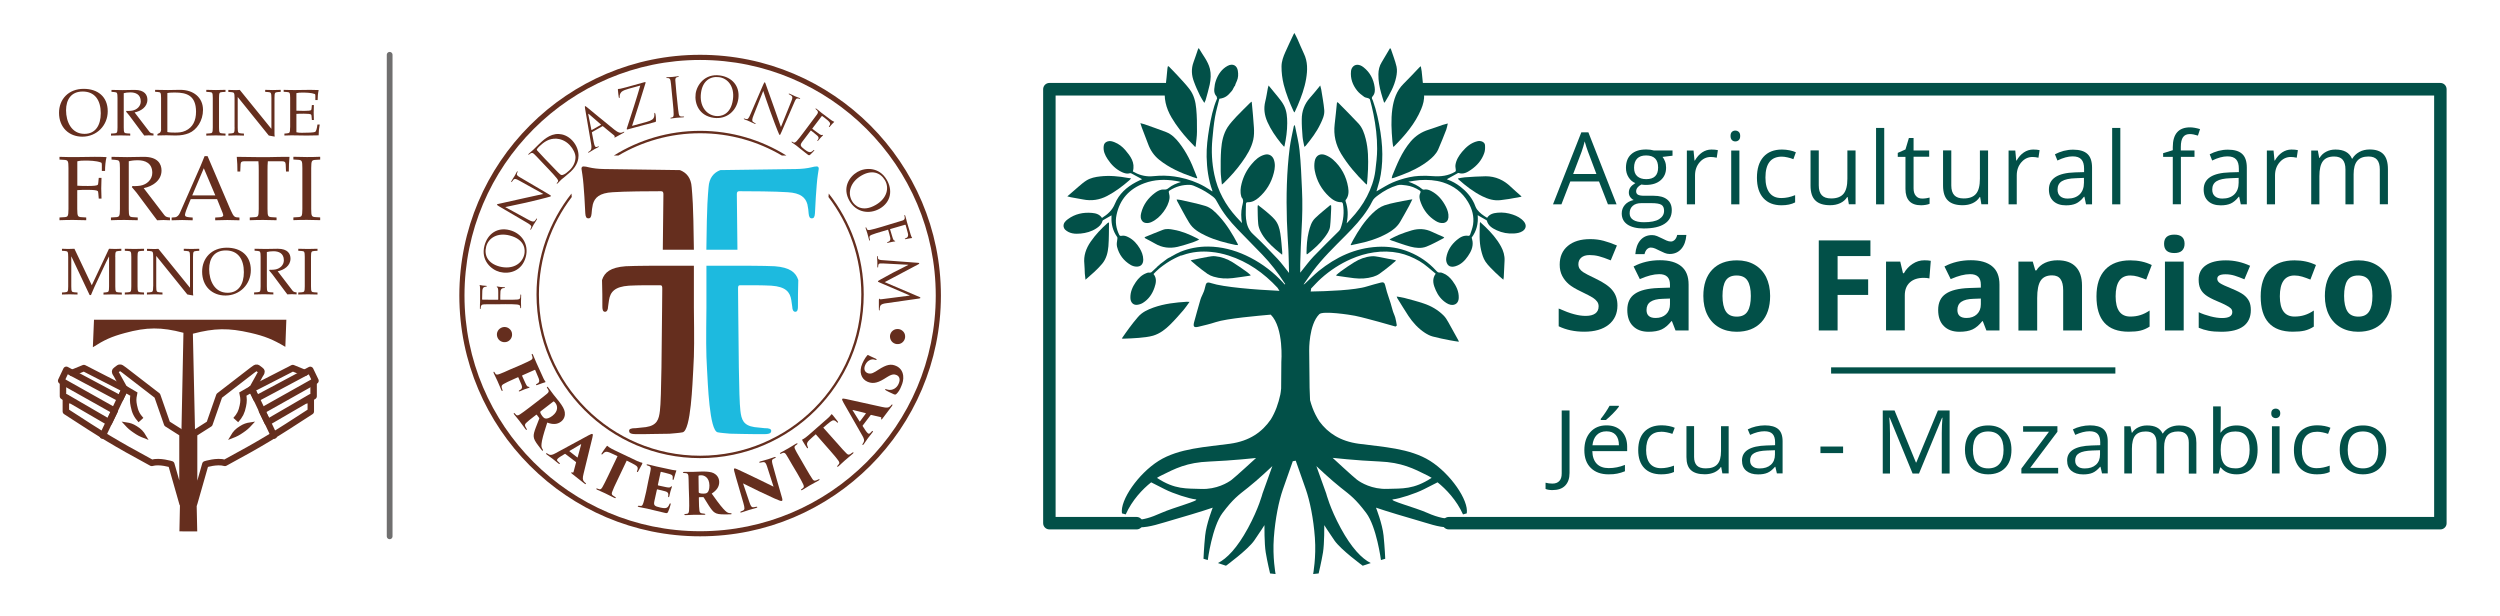 <?xml version="1.0" encoding="UTF-8"?>
<!-- Generator: Adobe Illustrator 27.7.0, SVG Export Plug-In . SVG Version: 6.00 Build 0)  -->
<svg xmlns="http://www.w3.org/2000/svg" xmlns:xlink="http://www.w3.org/1999/xlink" version="1.1" id="Livello_1" x="0px" y="0px" viewBox="0 0 373.15 91.87" style="enable-background:new 0 0 373.15 91.87;" xml:space="preserve">
<style type="text/css">
	.st0{fill:#652E1E;}
	.st1{fill:#1DBADF;}
	.st2{fill:none;stroke:#706F6F;stroke-width:0.858;stroke-linecap:round;stroke-linejoin:round;}
	.st3{fill:none;stroke:#652E1E;stroke-width:0.964;stroke-linecap:round;stroke-linejoin:round;stroke-miterlimit:3.864;}
	.st4{fill:none;stroke:#652E1E;stroke-width:0.964;stroke-miterlimit:3.864;}
	.st5{fill:none;stroke:#652E1E;stroke-width:0.512;stroke-miterlimit:3.864;}
	.st6{fill:#025048;}
</style>
<g>
	<path class="st0" d="M74,45.42c-1.27-0.01-1.5-0.01-1.76,0.01c-0.28,0.01-0.41,0.08-0.47,0.35c-0.02,0.06-0.03,0.2-0.03,0.28   c0,0.03-0.02,0.07-0.05,0.07c-0.05,0-0.07-0.04-0.06-0.13c0-0.19,0-0.41,0.01-0.59l0.02-0.33c0.01-0.16,0.01-1.82,0-2.01   c-0.01-0.15-0.01-0.28-0.03-0.36c-0.02-0.05-0.05-0.08-0.05-0.11c0-0.03,0.03-0.05,0.07-0.05c0.06,0,0.15,0.04,0.38,0.07   c0.08,0.01,0.44,0.03,0.54,0.04c0.04,0.01,0.09,0.02,0.09,0.07c0,0.04-0.04,0.06-0.1,0.06c-0.07,0-0.2,0.02-0.31,0.07   c-0.11,0.05-0.25,0.23-0.26,0.55l-0.03,1.25c0,0.05,0.02,0.07,0.09,0.07l2.25,0.01c0.05,0,0.07-0.01,0.07-0.06l0-1.04   c0-0.14,0-0.25-0.01-0.37c-0.02-0.2-0.04-0.3-0.14-0.38c-0.04-0.03-0.08-0.06-0.08-0.09c0-0.03,0.02-0.04,0.07-0.04   c0.05,0,0.19,0.04,0.46,0.07c0.16,0.02,0.49,0.03,0.55,0.04c0.07,0,0.15,0,0.15,0.06c0,0.04-0.03,0.06-0.07,0.06   C75.21,42.99,75.1,43,75,43.03c-0.11,0.04-0.26,0.17-0.3,0.42c-0.03,0.2-0.03,1.09-0.03,1.23c0,0.04,0.02,0.06,0.07,0.06l0.69,0   c0.78,0,1.43,0.01,1.77-0.03c0.24-0.02,0.42-0.07,0.45-0.32c0.02-0.11,0.03-0.29,0.03-0.37c0-0.05,0.03-0.07,0.05-0.07   c0.04,0,0.07,0.04,0.06,0.13c0,0.45-0.03,0.96-0.03,1c0,0.04,0.02,0.55,0.02,0.8c0,0.09-0.02,0.13-0.07,0.13   c-0.02,0-0.05-0.02-0.05-0.07c0-0.07-0.01-0.17-0.03-0.25c-0.03-0.16-0.21-0.2-0.45-0.24c-0.34-0.04-0.99-0.05-1.77-0.05L74,45.42z   "></path>
	<path class="st0" d="M78.24,38.05c0.19-0.71,0.16-2.28-2.13-2.89c-1.89-0.5-3.21,0.39-3.54,1.63c-0.35,1.32,0.26,2.53,1.99,2.99   C76.39,40.26,77.86,39.47,78.24,38.05 M72.31,36.67c0.47-1.77,1.93-2.81,3.77-2.32c1.77,0.46,2.9,2.09,2.4,3.99   c-0.57,2.16-2.48,2.62-3.9,2.25C73.3,40.25,71.74,38.85,72.31,36.67"></path>
	<path class="st0" d="M78.83,32.78c0.59,0.32,0.81,0.36,0.98,0.2c0.11-0.11,0.21-0.26,0.25-0.33c0.02-0.04,0.05-0.05,0.08-0.03   c0.04,0.02,0.03,0.07-0.02,0.16c-0.23,0.4-0.42,0.67-0.46,0.73c-0.04,0.06-0.19,0.37-0.37,0.69c-0.04,0.07-0.07,0.11-0.12,0.08   c-0.03-0.02-0.03-0.05-0.01-0.08c0.03-0.06,0.1-0.19,0.13-0.31c0.05-0.21-0.13-0.36-0.77-0.73l-4.03-2.36   c-0.27-0.16-0.34-0.23-0.31-0.28c0.03-0.06,0.26-0.09,0.37-0.12c0.18-0.04,1.93-0.42,3.72-0.83c1.15-0.26,2.46-0.53,2.82-0.62   l-3.62-2.01c-0.46-0.26-0.65-0.3-0.83-0.12c-0.1,0.11-0.2,0.27-0.24,0.32c-0.03,0.05-0.05,0.04-0.08,0.03   c-0.04-0.02-0.02-0.08,0.03-0.17c0.18-0.32,0.4-0.64,0.45-0.72c0.05-0.08,0.16-0.32,0.33-0.61c0.05-0.08,0.08-0.12,0.12-0.1   c0.03,0.02,0.03,0.06,0,0.11c-0.02,0.04-0.05,0.08-0.08,0.18c-0.09,0.26,0.05,0.38,0.48,0.63l4.12,2.42   c0.46,0.27,0.49,0.31,0.46,0.36c-0.03,0.06-0.16,0.1-0.75,0.25c-0.12,0.04-1.74,0.45-2.98,0.73c-1.36,0.3-2.71,0.58-3.09,0.66   L78.83,32.78z"></path>
	<path class="st0" d="M82.06,24.45c0.59,0.63,1.11,1.17,1.23,1.28c0.14,0.14,0.38,0.37,0.49,0.39c0.18,0.04,0.53-0.05,1.23-0.71   c0.55-0.52,0.87-1.2,0.89-1.88c0.02-0.59-0.35-1.32-0.86-1.87c-0.71-0.75-1.5-0.93-1.98-0.96c-1.11-0.06-1.87,0.49-2.57,1.16   c-0.12,0.11-0.32,0.34-0.35,0.41c-0.03,0.07-0.02,0.12,0.04,0.19c0.18,0.21,0.75,0.81,1.18,1.27L82.06,24.45z M80.96,24.28   c-0.87-0.93-1.03-1.09-1.22-1.27c-0.2-0.19-0.34-0.24-0.57-0.1c-0.06,0.03-0.17,0.12-0.22,0.17c-0.02,0.02-0.06,0.03-0.08,0.01   c-0.03-0.04-0.02-0.07,0.05-0.14c0.27-0.25,0.66-0.59,0.69-0.61c0.07-0.07,0.43-0.44,0.78-0.77c0.59-0.55,1.62-1.63,3.02-1.57   c0.59,0.03,1.33,0.26,2,0.96c0.7,0.75,0.94,1.61,0.94,2.28c0,0.51-0.15,1.43-1.16,2.38c-0.26,0.24-0.59,0.52-0.86,0.74   c-0.28,0.23-0.5,0.4-0.53,0.43c-0.01,0.01-0.11,0.11-0.23,0.23c-0.12,0.11-0.24,0.25-0.33,0.34c-0.07,0.06-0.11,0.08-0.14,0.04   c-0.02-0.02-0.02-0.05,0.01-0.08c0.05-0.05,0.11-0.13,0.16-0.19c0.1-0.14,0-0.29-0.14-0.49c-0.21-0.28-0.65-0.75-1.18-1.32   L80.96,24.28z"></path>
	<path class="st0" d="M89.68,18.64c0.04-0.02,0.02-0.04,0-0.07l-1.76-1.53c-0.1-0.09-0.13-0.07-0.11,0.06l0.46,2.27   c0.01,0.04,0.03,0.05,0.05,0.04L89.68,18.64z M87.33,16.22c-0.05-0.28-0.04-0.34,0-0.37c0.04-0.02,0.09,0,0.3,0.17   c0.26,0.21,3.03,2.51,4.08,3.34c0.61,0.49,0.88,0.48,1.06,0.44c0.13-0.03,0.24-0.08,0.31-0.12c0.04-0.02,0.07-0.03,0.1,0   c0.02,0.04-0.03,0.09-0.11,0.14c-0.11,0.06-0.62,0.35-1.12,0.62c-0.14,0.07-0.22,0.11-0.24,0.07c-0.02-0.03,0-0.05,0.02-0.08   c0.03-0.04,0.04-0.13-0.07-0.22L90,18.85c-0.03-0.02-0.05-0.03-0.09-0.01l-1.52,0.87c-0.04,0.02-0.05,0.05-0.04,0.1l0.29,1.5   c0.04,0.21,0.1,0.4,0.17,0.53c0.08,0.14,0.27,0.12,0.39,0.05l0.07-0.04c0.05-0.03,0.08-0.03,0.1,0c0.02,0.04-0.01,0.08-0.07,0.12   c-0.17,0.1-0.49,0.25-0.56,0.29c-0.08,0.04-0.46,0.29-0.79,0.48c-0.09,0.05-0.14,0.06-0.17,0.02c-0.02-0.03,0-0.06,0.04-0.08   c0.05-0.03,0.14-0.09,0.2-0.13c0.3-0.23,0.29-0.58,0.22-1.01L87.33,16.22z"></path>
	<path class="st0" d="M96.5,18.2c0.82-0.23,1.03-0.45,1.13-0.73c0.04-0.12,0.05-0.35,0.04-0.47c-0.01-0.08,0-0.13,0.04-0.15   c0.05-0.01,0.07,0.01,0.11,0.16c0.07,0.24,0.09,0.74,0.09,0.95c0,0.2,0,0.22-0.18,0.27c-1.31,0.36-2.64,0.69-4.02,1.08   c-0.09,0.03-0.14,0.03-0.16-0.02c-0.01-0.04-0.01-0.08,0.05-0.25c0.68-2.09,1.37-4.19,1.97-6.27l-1.71,0.47   c-0.4,0.11-0.87,0.27-1.09,0.47c-0.24,0.23-0.3,0.56-0.28,0.75c0.02,0.12-0.01,0.15-0.05,0.17c-0.04,0.01-0.06-0.03-0.08-0.09   c-0.03-0.09-0.11-0.84-0.13-1.09c-0.02-0.11-0.01-0.16,0.04-0.17c0.07-0.02,0.13,0.01,0.35-0.04c0.76-0.18,1.13-0.29,1.37-0.36   l2.19-0.61c0.12-0.03,0.16-0.03,0.17,0.02c0.01,0.03,0.01,0.05,0,0.1c-0.64,2.12-1.32,4.26-2.01,6.4L96.5,18.2z"></path>
	<path class="st0" d="M101.1,15.22c0.08,0.78,0.14,1.42,0.21,1.76c0.05,0.23,0.11,0.41,0.36,0.41c0.12,0.01,0.3,0,0.37,0   c0.05,0,0.07,0.02,0.07,0.04c0,0.04-0.03,0.07-0.12,0.08c-0.45,0.04-0.96,0.07-1,0.07c-0.04,0-0.55,0.08-0.79,0.1   c-0.09,0.01-0.13,0-0.14-0.05c0-0.02,0.01-0.05,0.06-0.06c0.07-0.01,0.17-0.03,0.24-0.06c0.16-0.05,0.18-0.23,0.19-0.47   c0.01-0.34-0.05-0.99-0.13-1.77l-0.14-1.43c-0.12-1.27-0.14-1.49-0.19-1.75c-0.04-0.27-0.14-0.4-0.32-0.43   c-0.09-0.02-0.2-0.01-0.25-0.01c-0.03,0-0.07-0.01-0.07-0.04c0-0.05,0.03-0.07,0.12-0.08c0.27-0.03,0.78-0.05,0.82-0.05   c0.04,0,0.55-0.08,0.79-0.1c0.09-0.01,0.13,0,0.14,0.05c0,0.03-0.03,0.05-0.06,0.05c-0.06,0.01-0.1,0.02-0.2,0.04   c-0.22,0.06-0.27,0.21-0.26,0.49c0.01,0.26,0.03,0.49,0.15,1.76L101.1,15.22z"></path>
	<path class="st0" d="M106.8,17.31c0.73,0.1,2.29-0.12,2.6-2.48c0.26-1.94-0.79-3.14-2.06-3.31c-1.35-0.18-2.48,0.58-2.71,2.35   C104.38,15.75,105.35,17.12,106.8,17.31 M107.43,11.26c1.82,0.24,3.02,1.57,2.78,3.45c-0.24,1.81-1.72,3.14-3.66,2.88   c-2.21-0.29-2.91-2.14-2.72-3.59C104,12.69,105.2,10.96,107.43,11.26"></path>
	<path class="st0" d="M112.48,17.2c-0.25,0.62-0.26,0.85-0.08,0.99c0.13,0.1,0.29,0.18,0.35,0.21c0.04,0.02,0.05,0.04,0.04,0.07   c-0.02,0.04-0.07,0.04-0.16,0c-0.43-0.18-0.72-0.34-0.78-0.36c-0.07-0.03-0.39-0.14-0.73-0.29c-0.07-0.03-0.12-0.06-0.09-0.11   c0.01-0.03,0.04-0.04,0.08-0.02c0.06,0.03,0.2,0.08,0.33,0.09c0.21,0.03,0.34-0.17,0.63-0.86l1.85-4.29   c0.13-0.29,0.18-0.37,0.24-0.34c0.06,0.03,0.12,0.25,0.16,0.35c0.06,0.18,0.66,1.86,1.28,3.59c0.4,1.11,0.82,2.38,0.96,2.73   l1.55-3.84c0.2-0.49,0.22-0.68,0.01-0.84c-0.12-0.09-0.29-0.17-0.35-0.2c-0.05-0.02-0.05-0.05-0.04-0.08   c0.02-0.05,0.08-0.03,0.17,0.01c0.34,0.14,0.69,0.32,0.77,0.36c0.08,0.04,0.34,0.12,0.65,0.25c0.08,0.04,0.13,0.07,0.11,0.11   c-0.01,0.03-0.05,0.04-0.11,0.02c-0.04-0.02-0.09-0.04-0.19-0.05c-0.27-0.05-0.37,0.1-0.56,0.55l-1.9,4.39   c-0.21,0.49-0.24,0.53-0.3,0.5c-0.06-0.03-0.11-0.15-0.34-0.71c-0.05-0.11-0.66-1.68-1.08-2.87c-0.47-1.31-0.91-2.62-1.03-2.99   L112.48,17.2z"></path>
	<path class="st0" d="M120.91,18.47c0.77-1.01,0.91-1.2,1.05-1.41c0.15-0.23,0.18-0.37,0-0.58c-0.04-0.05-0.15-0.14-0.21-0.19   c-0.03-0.02-0.04-0.05-0.02-0.08c0.03-0.04,0.07-0.03,0.14,0.03c0.15,0.11,0.33,0.25,0.46,0.36l0.26,0.22   c0.05,0.03,1.34,1.01,1.49,1.12c0.13,0.09,0.24,0.15,0.3,0.18c0.04,0.02,0.08,0.01,0.12,0.04c0.02,0.01,0.01,0.05-0.02,0.08   c-0.03,0.05-0.13,0.1-0.28,0.27c-0.06,0.06-0.29,0.34-0.36,0.41c-0.03,0.03-0.07,0.06-0.1,0.04c-0.04-0.03-0.03-0.07,0.01-0.12   c0.03-0.05,0.11-0.16,0.14-0.26c0.03-0.14,0.03-0.27-0.29-0.57c-0.1-0.1-0.8-0.64-0.88-0.69c-0.03-0.02-0.05-0.01-0.09,0.04   l-1.36,1.79c-0.03,0.05-0.04,0.07-0.01,0.09c0.08,0.06,0.88,0.67,1.04,0.77c0.17,0.11,0.27,0.16,0.37,0.14   c0.09-0.02,0.14-0.03,0.16-0.01c0.02,0.01,0.02,0.04-0.01,0.08c-0.03,0.04-0.15,0.13-0.33,0.33c-0.11,0.12-0.31,0.35-0.34,0.4   c-0.04,0.05-0.09,0.12-0.14,0.09c-0.03-0.02-0.03-0.06,0-0.09c0.05-0.07,0.1-0.13,0.14-0.23c0.04-0.11,0.07-0.27-0.17-0.48   c-0.16-0.15-0.8-0.65-0.91-0.74c-0.03-0.02-0.06-0.01-0.08,0.01l-0.43,0.57c-0.17,0.22-0.74,0.97-0.84,1.11   c-0.32,0.46-0.29,0.62,0.35,1.1c0.17,0.13,0.45,0.34,0.68,0.4c0.22,0.06,0.4-0.01,0.65-0.25c0.07-0.06,0.1-0.08,0.13-0.05   c0.04,0.03,0,0.08-0.04,0.13c-0.04,0.05-0.43,0.46-0.56,0.57c-0.17,0.14-0.22,0.1-0.48-0.1c-0.49-0.37-0.84-0.65-1.08-0.85   c-0.24-0.2-0.39-0.33-0.49-0.4c-0.01-0.01-0.12-0.09-0.27-0.19c-0.13-0.1-0.29-0.2-0.39-0.27c-0.07-0.05-0.09-0.09-0.06-0.13   c0.01-0.02,0.04-0.03,0.08,0c0.06,0.04,0.15,0.09,0.21,0.12c0.15,0.07,0.29-0.05,0.46-0.21c0.24-0.25,0.63-0.76,1.1-1.39   L120.91,18.47z"></path>
	<path class="st0" d="M127.19,30.04c0.37,0.63,1.5,1.73,3.55,0.53c1.69-0.99,2-2.55,1.35-3.66c-0.69-1.18-1.98-1.6-3.52-0.7   C126.92,27.17,126.45,28.78,127.19,30.04 M132.35,26.82c0.93,1.58,0.62,3.35-1.02,4.31c-1.58,0.92-3.53,0.57-4.52-1.12   c-1.13-1.93-0.1-3.61,1.17-4.35C129.12,24.99,131.21,24.88,132.35,26.82"></path>
	<path class="st0" d="M133,33.43c1.22-0.36,1.44-0.42,1.69-0.51c0.26-0.09,0.37-0.19,0.35-0.47c0-0.07-0.03-0.2-0.05-0.27   c-0.01-0.03,0-0.07,0.03-0.08c0.05-0.01,0.07,0.02,0.1,0.11c0.05,0.18,0.11,0.39,0.16,0.57l0.08,0.33   c0.04,0.16,0.51,1.75,0.57,1.92c0.05,0.15,0.09,0.27,0.13,0.34c0.03,0.04,0.07,0.07,0.08,0.1c0.01,0.03-0.02,0.06-0.06,0.07   c-0.06,0.02-0.16,0-0.39,0.05c-0.08,0.01-0.43,0.1-0.53,0.11c-0.04,0-0.09,0-0.1-0.04c-0.01-0.04,0.02-0.07,0.08-0.08   c0.06-0.02,0.19-0.08,0.28-0.16c0.09-0.08,0.18-0.3,0.09-0.61l-0.33-1.21c-0.01-0.05-0.04-0.06-0.11-0.05l-2.16,0.63   c-0.05,0.01-0.07,0.03-0.05,0.07l0.3,1c0.04,0.13,0.07,0.24,0.11,0.35c0.07,0.18,0.12,0.28,0.25,0.32c0.05,0.02,0.09,0.03,0.1,0.06   c0.01,0.03-0.01,0.05-0.05,0.06c-0.05,0.01-0.19,0.01-0.46,0.07c-0.16,0.03-0.48,0.11-0.53,0.12c-0.07,0.02-0.15,0.04-0.17-0.01   c-0.01-0.04,0.02-0.06,0.05-0.08c0.08-0.03,0.18-0.07,0.27-0.13c0.1-0.07,0.2-0.24,0.16-0.49c-0.03-0.2-0.28-1.06-0.32-1.19   c-0.01-0.04-0.03-0.05-0.09-0.03l-0.67,0.2c-0.75,0.22-1.37,0.4-1.69,0.54c-0.22,0.09-0.38,0.19-0.34,0.43   c0.02,0.11,0.05,0.29,0.07,0.36c0.01,0.05,0,0.07-0.03,0.08c-0.04,0.01-0.07-0.02-0.1-0.11c-0.13-0.43-0.25-0.93-0.26-0.97   c-0.01-0.04-0.18-0.53-0.25-0.76c-0.03-0.09-0.02-0.13,0.03-0.14c0.02-0.01,0.05,0,0.07,0.05c0.02,0.07,0.06,0.16,0.1,0.23   c0.08,0.15,0.26,0.14,0.5,0.1c0.34-0.06,0.96-0.24,1.71-0.46L133,33.43z"></path>
	<path class="st0" d="M132.21,45.27c-0.29,0.04-0.75,0.12-0.85,0.47c-0.07,0.24-0.06,0.45-0.06,0.53c0,0.04-0.01,0.07-0.04,0.07   c-0.05,0-0.08-0.07-0.08-0.17c-0.01-0.18-0.01-1.06,0-1.36c0.01-0.19,0.03-0.23,0.07-0.23c0.03,0,0.05,0.01,0.06,0.06   c0.01,0.04,0.15,0.04,0.29,0.02l4.19-0.54l0-0.02l-4.31-1.85c-0.36-0.16-0.44-0.18-0.44-0.25c0-0.06,0.08-0.1,0.37-0.27   c0.39-0.23,1.78-0.97,1.86-1.02c0.14-0.08,2.07-1.06,2.29-1.16l0-0.03l-3.79-0.2c-0.13,0-0.28,0-0.42,0.01   c-0.12,0-0.23,0.1-0.25,0.22c-0.03,0.14-0.03,0.26-0.03,0.31c0,0.03-0.01,0.07-0.04,0.07c-0.06,0-0.07-0.05-0.08-0.14   c-0.01-0.3,0-0.69,0-0.76c0-0.07-0.04-0.46-0.05-0.68c0-0.08,0.01-0.14,0.07-0.14c0.02,0,0.04,0.04,0.04,0.08   c0,0.07,0,0.12,0.03,0.24c0.06,0.27,0.38,0.28,0.69,0.3l5.33,0.4c0.09,0,0.15,0.04,0.15,0.08c0,0.05-0.03,0.08-0.12,0.13   l-5.04,2.67l5.2,2.22c0.07,0.03,0.13,0.06,0.13,0.12c0,0.06-0.06,0.08-0.22,0.11L132.21,45.27z"></path>
	<path class="st0" d="M75.22,48.81c0.31-0.02,0.59,0.07,0.82,0.27c0.24,0.2,0.37,0.46,0.39,0.78c0.02,0.31-0.07,0.59-0.27,0.82   c-0.2,0.24-0.46,0.37-0.77,0.39c-0.32,0.02-0.59-0.07-0.83-0.27c-0.23-0.2-0.36-0.47-0.39-0.79c-0.02-0.3,0.07-0.57,0.27-0.81   C74.66,48.97,74.91,48.84,75.22,48.81"></path>
	<path class="st0" d="M133.89,49.11c0.31-0.02,0.59,0.07,0.82,0.27c0.24,0.2,0.37,0.46,0.39,0.77c0.02,0.31-0.07,0.59-0.27,0.82   c-0.2,0.24-0.46,0.37-0.77,0.39c-0.32,0.02-0.59-0.07-0.83-0.27c-0.23-0.2-0.36-0.47-0.39-0.79c-0.02-0.3,0.07-0.57,0.27-0.81   C133.32,49.26,133.58,49.13,133.89,49.11"></path>
	<path class="st0" d="M104.5,8.95c-19.39,0-35.17,15.78-35.17,35.17s15.78,35.17,35.17,35.17c19.39,0,35.17-15.78,35.17-35.17   S123.89,8.95,104.5,8.95 M104.5,80.05c-19.82,0-35.94-16.12-35.94-35.94S84.68,8.18,104.5,8.18s35.94,16.12,35.94,35.94   S124.32,80.05,104.5,80.05"></path>
	<path class="st0" d="M104.5,19.89c4.46,0,8.63,1.22,12.21,3.33c0.24,0,0.46-0.01,0.66-0.01c-3.74-2.33-8.15-3.68-12.87-3.68   c-4.72,0-9.13,1.35-12.87,3.68c0.2,0,0.42,0.01,0.66,0.01C95.87,21.11,100.04,19.89,104.5,19.89"></path>
	<path class="st0" d="M123.7,28.89c-0.01,0.17-0.02,0.34-0.04,0.52c3.08,4.04,4.9,9.08,4.9,14.55c0,13.29-10.77,24.06-24.06,24.06   c-13.29,0-24.06-10.77-24.06-24.06c0-5.47,1.83-10.51,4.9-14.55c-0.01-0.18-0.02-0.35-0.04-0.52c-3.27,4.15-5.22,9.39-5.22,15.07   c0,13.47,10.96,24.42,24.42,24.42s24.42-10.96,24.42-24.42C128.92,38.27,126.97,33.04,123.7,28.89"></path>
	<path class="st1" d="M105.76,27.95c0.09-1.4,0.77-2.18,1.75-2.56c3.52-0.05,10.7-0.15,11.29-0.16c0.89-0.01,1.7-0.11,2.28-0.25   c0.31-0.09,0.62-0.14,0.85-0.14c0.18,0,0.32,0.18,0.27,0.4c-0.04,0.31-0.21,1.21-0.29,2.29c-0.08,1.03-0.2,2.51-0.27,4.3   c-0.04,0.58-0.17,0.76-0.48,0.76c-0.31,0-0.41-0.26-0.46-0.71c-0.05-0.53-0.05-0.76-0.19-1.39c-0.28-0.98-0.96-1.69-2.97-1.8   c-1.66-0.12-5.77-0.16-7.21-0.15c-0.27,0-0.36,0.14-0.35,0.5l0.09,8.23l-4.64,0C105.52,29.99,105.65,29.42,105.76,27.95"></path>
	<path class="st1" d="M107.14,64.53c-1.27-0.2-1.49-7.49-1.61-9.42c-0.16-2.54-0.14-4.65-0.09-9.16l0-6.29l4.8,0   c0,0,3.92,0,5.39,0.08c2.27,0.17,3.16,0.92,3.52,2.06c0,0,0,0.05,0,0.08c-0.04,0.98-0.06,3.27-0.05,3.76   c0.01,0.49-0.04,0.89-0.39,0.9c-0.27,0-0.45-0.26-0.46-0.76c-0.05-0.31-0.1-0.63-0.14-0.98c-0.19-1.21-0.83-2.01-2.98-2.16   c-1.3-0.07-3.42-0.08-4.71-0.06c-0.23,0-0.27,0.18-0.26,0.58l0.03,3.38c0.05,4.3,0.08,12.9,0.32,14.77   c0.15,1.3,0.43,2.19,2.09,2.44c0.63,0.08,1.07,0.12,1.52,0.16c0.67-0.01,0.99,0.12,0.99,0.39c0,0.27-0.13,0.49-0.97,0.5   c-1.97,0.02-5.14-0.07-5.18-0.07C108.47,64.68,107.66,64.63,107.14,64.53"></path>
	<path class="st0" d="M103.24,27.95c-0.09-1.4-0.77-2.18-1.75-2.56c-3.52-0.05-10.7-0.15-11.29-0.16c-0.89-0.01-1.7-0.11-2.28-0.25   c-0.31-0.09-0.62-0.14-0.85-0.14c-0.18,0-0.32,0.18-0.27,0.4c0.04,0.31,0.21,1.21,0.29,2.29c0.08,1.03,0.2,2.51,0.27,4.3   c0.04,0.58,0.17,0.76,0.48,0.76c0.31,0,0.41-0.26,0.46-0.71c0.05-0.53,0.05-0.76,0.19-1.39c0.28-0.98,0.96-1.69,2.97-1.8   c1.66-0.12,5.77-0.16,7.21-0.15c0.27,0,0.36,0.14,0.35,0.5l-0.09,8.23l4.64,0C103.48,29.99,103.35,29.42,103.24,27.95"></path>
	<path class="st0" d="M101.87,64.53c1.27-0.2,1.49-7.49,1.61-9.42c0.16-2.54,0.14-4.65,0.09-9.16l0-6.29l-4.8,0   c0,0-3.92,0-5.39,0.08c-2.27,0.17-3.16,0.92-3.52,2.06c0,0,0,0.05,0,0.08c0.04,0.98,0.06,3.27,0.05,3.76   c-0.01,0.49,0.04,0.89,0.39,0.9c0.27,0,0.45-0.26,0.46-0.76c0.05-0.31,0.1-0.63,0.14-0.98c0.19-1.21,0.83-2.01,2.98-2.16   c1.3-0.07,3.42-0.08,4.71-0.06c0.23,0,0.27,0.18,0.26,0.58l-0.03,3.38c-0.05,4.3-0.08,12.9-0.32,14.77   c-0.15,1.3-0.43,2.19-2.09,2.44c-0.63,0.08-1.07,0.12-1.52,0.16c-0.67-0.01-0.99,0.12-0.99,0.39c0,0.27,0.13,0.49,0.97,0.5   c1.97,0.02,2.62-0.05,5.08-0.06c0.03,0,0.06-0.01,0.09-0.01C100.54,64.68,101.36,64.63,101.87,64.53"></path>
	<path class="st0" d="M77.55,54.55c1.27-0.57,1.36-0.62,1.6-0.75c0.27-0.14,0.38-0.27,0.33-0.5c-0.02-0.08-0.06-0.19-0.09-0.28   c-0.04-0.09-0.05-0.16,0.01-0.19c0.06-0.03,0.1,0.02,0.16,0.14c0.2,0.45,0.36,0.86,0.51,1.2c0.08,0.17,0.98,2.15,1.04,2.29   c0.07,0.16,0.15,0.29,0.22,0.38c0.04,0.05,0.07,0.1,0.09,0.14c0.01,0.03-0.01,0.07-0.05,0.08c-0.06,0.02-0.23,0.06-0.42,0.13   c-0.19,0.07-0.45,0.16-0.77,0.28c-0.1,0.04-0.15,0.03-0.17-0.03c-0.02-0.05,0.01-0.09,0.09-0.13c0.09-0.05,0.13-0.07,0.23-0.14   c0.15-0.12,0.22-0.3,0.09-0.66c-0.11-0.3-0.41-1.02-0.53-1.27c-0.02-0.05-0.05-0.05-0.11-0.02L78,56.01   c-0.05,0.02-0.09,0.05-0.07,0.1c0.09,0.23,0.35,0.77,0.49,1.07c0.21,0.42,0.26,0.52,0.46,0.55c0.09,0.01,0.13,0.02,0.15,0.06   c0.02,0.05-0.03,0.08-0.08,0.1c-0.08,0.04-0.38,0.12-0.66,0.22c-0.17,0.07-0.58,0.24-0.66,0.28c-0.09,0.04-0.16,0.06-0.19,0   c-0.02-0.05,0.01-0.1,0.1-0.14c0.05-0.03,0.1-0.06,0.16-0.1c0.2-0.13,0.29-0.3,0.15-0.69c-0.09-0.23-0.38-0.91-0.48-1.13   c-0.02-0.04-0.05-0.03-0.12,0l-0.54,0.24c-0.75,0.34-1.24,0.56-1.55,0.75c-0.21,0.13-0.35,0.24-0.27,0.55   c0.03,0.12,0.06,0.2,0.09,0.28c0.05,0.12,0.05,0.18,0.01,0.2c-0.05,0.02-0.1,0.02-0.16-0.13c-0.2-0.44-0.2-0.51-0.57-1.33   c-0.25-0.55-0.48-1-0.57-1.2c-0.05-0.12-0.04-0.18,0-0.2c0.04-0.02,0.08-0.01,0.14,0.1c0.04,0.07,0.07,0.11,0.12,0.19   c0.13,0.2,0.35,0.14,0.68,0.02c0.43-0.16,0.78-0.32,1.53-0.66L77.55,54.55z"></path>
	<path class="st0" d="M80.7,61.39c-0.05,0.04-0.07,0.08-0.06,0.14c0.03,0.18,0.17,0.4,0.31,0.59c0.14,0.18,0.27,0.3,0.44,0.34   c0.22,0.06,0.6-0.04,1.06-0.39c0.96-0.74,0.74-1.54,0.47-1.89c-0.08-0.11-0.18-0.22-0.24-0.25c-0.03-0.02-0.05-0.03-0.11,0.02   L80.7,61.39z M80.26,59.87c1.05-0.81,1.17-0.93,1.39-1.1c0.27-0.23,0.29-0.38,0.2-0.56c-0.06-0.12-0.14-0.23-0.18-0.29   c-0.06-0.09-0.06-0.15-0.02-0.18c0.04-0.03,0.1,0,0.18,0.1c0.22,0.29,0.7,0.96,0.78,1.05c0.1,0.13,0.62,0.76,0.86,1.07   c0.49,0.64,0.77,1.13,0.83,1.56c0.07,0.46-0.05,1.02-0.56,1.41c-0.57,0.44-1.25,0.45-2.06,0.14c-0.28,0.87-0.62,1.92-0.78,2.7   c-0.12,0.67-0.11,0.92,0,1.13c0.04,0.08,0.07,0.13,0.11,0.19c0.06,0.07,0.06,0.14,0.02,0.17c-0.06,0.05-0.12-0.02-0.17-0.08   l-0.47-0.61c-0.54-0.7-0.7-1.05-0.73-1.4c-0.04-0.32,0.09-0.76,0.31-1.35c0.28-0.71,0.43-1.08,0.52-1.34   c0.01-0.03,0-0.08-0.02-0.11l-0.34-0.45c-0.03-0.03-0.06-0.04-0.1-0.01l-0.35,0.27c-0.54,0.41-0.85,0.66-1.11,0.91   c-0.17,0.15-0.28,0.31-0.17,0.55c0.05,0.12,0.1,0.19,0.19,0.34c0.08,0.11,0.06,0.15,0.02,0.18c-0.04,0.03-0.1,0-0.17-0.1   c-0.35-0.45-0.9-1.21-0.93-1.26c-0.06-0.08-0.59-0.72-0.77-0.95c-0.08-0.1-0.08-0.15-0.04-0.19c0.05-0.04,0.1,0,0.16,0.07   c0.06,0.06,0.13,0.14,0.2,0.21c0.14,0.11,0.3,0.07,0.55-0.09c0.3-0.19,0.78-0.55,1.44-1.05L80.26,59.87z"></path>
	<path class="st0" d="M86.16,68.27c0.04,0.03,0.06,0.01,0.06-0.01l0.52-1.91c0.02-0.06-0.01-0.06-0.05-0.04l-1.69,1   c-0.02,0.01-0.02,0.04,0,0.05L86.16,68.27z M84.39,67.76c-0.03-0.03-0.06-0.02-0.1,0l-0.64,0.39c-0.2,0.12-0.38,0.27-0.44,0.35   c-0.1,0.13-0.09,0.24,0.05,0.36c0.06,0.07,0.17,0.16,0.22,0.21c0.1,0.08,0.1,0.13,0.07,0.16c-0.04,0.05-0.11,0.03-0.19-0.04   c-0.3-0.23-0.52-0.43-0.88-0.71c-0.07-0.06-0.54-0.38-0.88-0.64c-0.09-0.07-0.11-0.13-0.08-0.17c0.04-0.05,0.1-0.03,0.18,0.03   c0.09,0.06,0.16,0.1,0.24,0.14c0.27,0.14,0.57,0.03,0.96-0.18l4.96-2.69c0.35-0.19,0.51-0.24,0.58-0.18   c0.07,0.05,0.06,0.19-0.02,0.53c-0.12,0.51-0.98,3.98-1.31,5.36c-0.18,0.7-0.15,0.98,0.06,1.2c0.06,0.08,0.14,0.14,0.2,0.19   c0.09,0.07,0.11,0.13,0.08,0.17c-0.04,0.05-0.1,0.03-0.23-0.07c-0.66-0.51-1.42-1.12-1.85-1.46c-0.11-0.08-0.13-0.14-0.1-0.18   c0.03-0.04,0.09-0.04,0.16-0.01c0.08,0.04,0.15,0.02,0.17-0.06l0.38-1.42c0.01-0.03,0-0.07-0.02-0.08L84.39,67.76z"></path>
	<path class="st0" d="M92.11,71.76c-0.29,0.6-0.63,1.32-0.74,1.66c-0.08,0.21-0.1,0.4,0.11,0.54c0.09,0.06,0.18,0.11,0.31,0.2   c0.12,0.07,0.14,0.1,0.11,0.16c-0.02,0.05-0.07,0.05-0.21-0.01c-0.53-0.25-1.26-0.63-1.39-0.69c-0.13-0.06-0.89-0.4-1.15-0.52   c-0.12-0.06-0.17-0.1-0.14-0.16c0.03-0.05,0.1-0.05,0.19,0c0.08,0.03,0.17,0.06,0.26,0.09c0.18,0.05,0.32-0.09,0.45-0.31   c0.18-0.31,0.46-0.86,0.82-1.61l1.44-3.02c-0.3-0.14-0.78-0.38-1.17-0.54c-0.44-0.18-0.66-0.16-0.89,0.06   c-0.08,0.07-0.12,0.11-0.15,0.14c-0.04,0.05-0.1,0.11-0.15,0.08c-0.07-0.03-0.04-0.1,0.01-0.18c0.18-0.3,0.46-0.68,0.66-0.95   c0.07-0.11,0.13-0.17,0.18-0.15c0.05,0.03,0.07,0.06,0.23,0.19c0.12,0.1,0.54,0.32,0.83,0.46l3.36,1.6c0.24,0.11,0.39,0.16,0.5,0.2   c0.13,0.04,0.21,0.04,0.26,0.07c0.07,0.03,0.06,0.08-0.04,0.28c-0.05,0.11-0.44,0.8-0.54,0.99c-0.06,0.1-0.1,0.14-0.15,0.12   c-0.06-0.03-0.06-0.08-0.02-0.18c0.03-0.09,0.05-0.12,0.06-0.16c0.08-0.25,0.06-0.49-0.39-0.74c-0.24-0.14-0.64-0.35-1.22-0.63   L92.11,71.76z"></path>
	<path class="st0" d="M96.75,71.87c0.3-1.36,0.33-1.53,0.37-1.8c0.04-0.25-0.01-0.4-0.21-0.5c-0.07-0.03-0.19-0.06-0.27-0.09   c-0.11-0.03-0.14-0.07-0.13-0.12c0.01-0.05,0.07-0.06,0.2-0.04c0.48,0.1,0.87,0.22,1.24,0.3c0.17,0.04,2.22,0.48,2.36,0.51   c0.17,0.04,0.37,0.06,0.46,0.07c0.06,0,0.11-0.01,0.14,0c0.04,0.01,0.04,0.04,0.03,0.09c-0.01,0.04-0.04,0.12-0.12,0.36   c-0.06,0.16-0.14,0.45-0.26,0.88c-0.01,0.07-0.06,0.11-0.11,0.1c-0.04-0.01-0.07-0.06-0.06-0.13c0.02-0.09,0.03-0.18,0.02-0.3   c0-0.2-0.08-0.33-0.48-0.45c-0.27-0.09-0.99-0.26-1.24-0.32c-0.05-0.01-0.07,0.01-0.09,0.07l-0.4,1.84   c-0.01,0.06-0.01,0.1,0.05,0.12c0.23,0.06,0.91,0.2,1.21,0.26c0.41,0.07,0.53,0.07,0.65-0.06c0.07-0.06,0.1-0.09,0.14-0.08   c0.05,0.01,0.04,0.06,0.03,0.11c-0.02,0.08-0.13,0.38-0.22,0.69c-0.05,0.19-0.14,0.6-0.16,0.69c-0.02,0.11-0.06,0.15-0.11,0.14   c-0.06-0.01-0.06-0.07-0.06-0.15c0.01-0.07,0.01-0.13,0.02-0.2c0.02-0.25-0.07-0.42-0.47-0.53c-0.23-0.07-0.91-0.23-1.17-0.29   c-0.04-0.01-0.06,0.03-0.07,0.1l-0.13,0.58c-0.06,0.28-0.18,0.77-0.24,1.09c-0.12,0.59-0.03,0.75,0.9,0.95   c0.22,0.05,0.54,0.11,0.8,0.07c0.25-0.04,0.39-0.2,0.55-0.57c0.04-0.1,0.08-0.14,0.13-0.13c0.07,0.01,0.06,0.1,0.04,0.2   c-0.07,0.33-0.3,0.94-0.38,1.09c-0.11,0.2-0.17,0.2-0.48,0.13c-1.15-0.25-1.77-0.44-2.64-0.63c-0.39-0.09-0.75-0.14-1.21-0.24   c-0.15-0.03-0.2-0.07-0.18-0.13c0.01-0.04,0.06-0.07,0.19-0.05c0.1,0.01,0.19,0.02,0.26,0.02c0.24,0.02,0.34-0.29,0.48-0.81   c0.09-0.33,0.21-0.82,0.32-1.34L96.75,71.87z"></path>
	<path class="st0" d="M104.29,73.45c0,0.07,0.03,0.1,0.08,0.13c0.16,0.08,0.42,0.1,0.66,0.1c0.23,0,0.4-0.04,0.54-0.15   c0.18-0.14,0.33-0.51,0.32-1.08c-0.02-1.21-0.79-1.52-1.24-1.51c-0.14,0-0.28,0.01-0.34,0.04c-0.03,0.02-0.05,0.03-0.05,0.09   L104.29,73.45z M102.81,72.9c-0.02-1.32-0.04-1.5-0.05-1.77c-0.02-0.35-0.13-0.46-0.33-0.5c-0.13-0.02-0.27-0.02-0.34-0.03   c-0.1-0.01-0.15-0.04-0.16-0.09c0-0.05,0.06-0.08,0.19-0.08c0.37-0.01,1.19,0.01,1.31,0c0.16,0,0.98-0.04,1.37-0.05   c0.8-0.01,1.37,0.06,1.75,0.26c0.41,0.21,0.79,0.65,0.8,1.29c0.01,0.72-0.39,1.27-1.12,1.74c0.53,0.74,1.17,1.65,1.7,2.24   c0.46,0.5,0.67,0.64,0.91,0.67c0.09,0.02,0.15,0.01,0.21,0.02c0.09,0,0.15,0.03,0.15,0.08c0,0.08-0.08,0.09-0.17,0.09l-0.77,0.01   c-0.88,0.01-1.26-0.07-1.56-0.26c-0.28-0.16-0.55-0.52-0.9-1.05c-0.4-0.64-0.61-0.99-0.76-1.22c-0.02-0.03-0.06-0.05-0.1-0.05   l-0.56,0.01c-0.04,0-0.07,0.02-0.07,0.07l0.01,0.44c0.01,0.68,0.02,1.08,0.07,1.44c0.02,0.22,0.08,0.41,0.34,0.46   c0.12,0.03,0.21,0.03,0.39,0.05c0.14,0.01,0.15,0.04,0.16,0.09c0,0.05-0.06,0.08-0.18,0.08c-0.57,0.01-1.5,0-1.56,0   c-0.1,0-0.93,0.04-1.22,0.05c-0.13,0-0.17-0.02-0.17-0.08c0-0.06,0.06-0.09,0.15-0.09c0.09-0.01,0.2-0.02,0.29-0.04   c0.17-0.05,0.24-0.2,0.26-0.49c0.03-0.36,0.03-0.96,0.01-1.79L102.81,72.9z"></path>
	<path class="st0" d="M109.6,70.35c-0.07-0.25-0.08-0.4,0.02-0.43c0.07-0.02,0.11-0.01,0.38,0.1c0.43,0.18,0.98,0.46,3.38,1.6   c1.07,0.51,1.8,0.89,2.08,1.02l-0.98-3.05c-0.16-0.45-0.26-0.65-0.61-0.61c-0.12,0.01-0.26,0.04-0.37,0.07   c-0.11,0.03-0.16,0-0.17-0.04c-0.02-0.06,0.05-0.1,0.14-0.13c0.33-0.1,0.87-0.24,1.19-0.34c0.18-0.05,0.58-0.2,0.92-0.31   c0.12-0.04,0.19-0.03,0.2,0.02c0.01,0.04-0.01,0.1-0.11,0.13c-0.1,0.04-0.14,0.05-0.2,0.09c-0.26,0.12-0.3,0.28-0.17,0.79   c0.44,1.66,0.93,3.3,1.4,4.95c0.13,0.42,0.1,0.52-0.01,0.56c-0.13,0.04-0.44-0.08-1.12-0.38c-0.71-0.32-1.62-0.75-2.25-1.05   c-0.59-0.28-1.64-0.8-2.41-1.19l0.93,2.76c0.2,0.58,0.3,0.79,0.55,0.81c0.14,0,0.28-0.04,0.45-0.07c0.13-0.03,0.17-0.02,0.19,0.03   c0.02,0.07-0.04,0.1-0.17,0.14c-0.29,0.09-0.55,0.15-1.06,0.3c-0.19,0.06-0.78,0.27-1.1,0.36c-0.11,0.04-0.18,0.04-0.2-0.03   c-0.01-0.05,0.02-0.09,0.13-0.13c0.07-0.03,0.18-0.06,0.26-0.11c0.3-0.15,0.28-0.36,0.07-1.13   C110.49,73.38,109.87,71.42,109.6,70.35"></path>
	<path class="st0" d="M118.26,69.41c-0.66-1.15-0.79-1.36-0.94-1.59c-0.13-0.2-0.29-0.28-0.47-0.22c-0.06,0.02-0.14,0.05-0.24,0.1   c-0.09,0.05-0.16,0.05-0.19,0c-0.03-0.04,0-0.09,0.12-0.16c0.3-0.17,1.03-0.57,1.09-0.6c0.07-0.04,0.93-0.56,1.19-0.72   c0.13-0.07,0.18-0.06,0.21-0.02c0.03,0.06-0.02,0.11-0.1,0.15c-0.07,0.05-0.11,0.08-0.2,0.15c-0.17,0.15-0.19,0.29-0.05,0.56   c0.11,0.25,0.22,0.44,0.89,1.59l0.75,1.3c0.34,0.58,0.74,1.27,0.95,1.56c0.13,0.18,0.25,0.29,0.5,0.21   c0.11-0.03,0.25-0.1,0.35-0.15c0.13-0.07,0.17-0.06,0.2-0.02c0.02,0.04,0.01,0.1-0.11,0.16c-0.5,0.29-1.31,0.72-1.37,0.76   c-0.04,0.02-0.8,0.49-1.05,0.64c-0.12,0.07-0.19,0.09-0.22,0.03c-0.03-0.05,0.02-0.11,0.11-0.16c0.07-0.05,0.14-0.1,0.21-0.16   c0.14-0.11,0.1-0.3,0-0.53c-0.15-0.33-0.44-0.87-0.86-1.59L118.26,69.41z"></path>
	<path class="st0" d="M125.12,66.34c0.44,0.5,0.96,1.1,1.23,1.34c0.16,0.16,0.32,0.25,0.54,0.11c0.09-0.06,0.18-0.12,0.3-0.21   c0.11-0.08,0.15-0.09,0.19-0.04c0.03,0.04,0.02,0.09-0.1,0.19c-0.44,0.38-1.08,0.91-1.18,1c-0.11,0.1-0.71,0.66-0.93,0.85   c-0.1,0.09-0.16,0.12-0.2,0.07c-0.04-0.04,0-0.11,0.07-0.18c0.06-0.06,0.12-0.13,0.18-0.21c0.12-0.15,0.04-0.33-0.1-0.53   c-0.21-0.29-0.6-0.77-1.15-1.39l-2.21-2.52c-0.25,0.22-0.65,0.56-0.96,0.86c-0.34,0.34-0.41,0.54-0.3,0.84   c0.03,0.1,0.05,0.15,0.07,0.2c0.03,0.06,0.06,0.13,0.01,0.17c-0.06,0.05-0.1,0-0.16-0.08c-0.21-0.29-0.44-0.69-0.61-0.98   c-0.07-0.11-0.11-0.19-0.07-0.22c0.05-0.04,0.09-0.04,0.26-0.14c0.14-0.08,0.51-0.37,0.75-0.58l2.79-2.45   c0.2-0.17,0.3-0.29,0.38-0.38c0.09-0.11,0.12-0.17,0.16-0.21c0.06-0.05,0.1-0.02,0.24,0.14c0.08,0.09,0.56,0.72,0.7,0.89   c0.07,0.1,0.09,0.15,0.05,0.18c-0.05,0.05-0.1,0.02-0.17-0.05c-0.07-0.07-0.09-0.09-0.13-0.12c-0.2-0.18-0.43-0.25-0.83,0.06   c-0.23,0.17-0.57,0.45-1.06,0.88L125.12,66.34z"></path>
	<path class="st0" d="M129.23,61.73c0.03-0.04,0.01-0.06-0.01-0.06l-1.92-0.48c-0.06-0.01-0.06,0.01-0.04,0.05l1.04,1.67   c0.02,0.02,0.04,0.02,0.05,0L129.23,61.73z M128.77,63.51c-0.03,0.03-0.02,0.06,0,0.1l0.41,0.63c0.13,0.2,0.28,0.37,0.36,0.43   c0.13,0.1,0.24,0.08,0.36-0.05c0.07-0.07,0.16-0.17,0.21-0.22c0.08-0.1,0.13-0.1,0.16-0.07c0.05,0.04,0.03,0.11-0.04,0.2   c-0.23,0.31-0.42,0.53-0.69,0.89c-0.06,0.08-0.37,0.54-0.62,0.89c-0.07,0.1-0.13,0.12-0.17,0.09c-0.06-0.04-0.03-0.1,0.03-0.18   c0.05-0.09,0.1-0.16,0.14-0.24c0.13-0.28,0.02-0.57-0.21-0.96l-2.8-4.9c-0.2-0.35-0.25-0.5-0.19-0.58   c0.05-0.07,0.19-0.06,0.53,0.01c0.52,0.1,4,0.89,5.39,1.19c0.71,0.16,0.98,0.13,1.2-0.08c0.08-0.06,0.14-0.14,0.19-0.2   c0.07-0.09,0.12-0.11,0.16-0.08c0.05,0.04,0.03,0.1-0.06,0.23c-0.5,0.67-1.09,1.45-1.42,1.88c-0.08,0.11-0.13,0.14-0.17,0.11   c-0.04-0.03-0.04-0.08-0.01-0.16c0.04-0.09,0.01-0.15-0.06-0.17l-1.43-0.34c-0.03-0.01-0.07,0-0.08,0.02L128.77,63.51z"></path>
	<path class="st0" d="M133.79,58.81c-0.11,0.11-0.23,0.1-0.39,0.03c-0.63-0.28-0.92-0.43-1.13-0.55c-0.13-0.08-0.17-0.13-0.15-0.18   c0.02-0.06,0.1-0.03,0.16-0.01c0.08,0.03,0.16,0.05,0.26,0.07c0.7,0.15,1.33-0.27,1.59-0.89c0.33-0.74,0.04-1.14-0.29-1.29   c-0.33-0.14-0.63-0.2-1.38,0.26l-0.55,0.34c-1.09,0.66-1.76,0.68-2.45,0.38c-0.9-0.4-1.3-1.46-0.75-2.71   c0.15-0.34,0.27-0.56,0.47-0.87c0.08-0.11,0.17-0.23,0.26-0.34c0.06-0.07,0.09-0.08,0.15-0.05c0.24,0.13,0.39,0.21,1.09,0.52   c0.14,0.06,0.18,0.11,0.16,0.17c-0.02,0.04-0.05,0.06-0.19,0.02c-0.08-0.03-0.29-0.09-0.52-0.06c-0.32,0.04-0.74,0.28-0.99,0.84   c-0.28,0.64-0.03,1.03,0.33,1.19c0.27,0.12,0.61,0.16,1.21-0.22l0.44-0.28c1.21-0.77,1.85-0.91,2.64-0.56   c0.54,0.24,0.96,0.71,1.05,1.45c0.07,0.57-0.08,1.1-0.26,1.51C134.33,58.18,134.06,58.56,133.79,58.81"></path>
	<line class="st2" x1="58.16" y1="8.18" x2="58.16" y2="80.05"></line>
	<path class="st3" d="M45.46,55.66l-1.76-0.72l-6.22,3.19 M45.84,59.73l0.97-0.59v-2.12"></path>
	<path class="st3" d="M28.98,75.15l1.67-5.85c0,0,1.75-0.56,2.92-0.21c5.65-3.06,7.4-4.15,12.82-7.68l0-2.12l-6.45,3.75l-0.84-1.72   l7.99-4.49l-0.78-1.62l-8.05,4.3l-0.67-1.37l0.99-1.78c0.21-0.52,0.69-0.86,0.31-1.1c-0.59-0.38-0.44-0.61-1.21-0.01l-4.95,3.82   l-1.46,4.19l-2.3,1.46V75.15z"></path>
	<line class="st3" x1="37.6" y1="58.07" x2="40.89" y2="65.02"></line>
	<path class="st4" d="M37.61,58.03l-1.36,0.79c0.14,0.68,0.14,1.09,0,1.76c-0.18,0.91-0.44,1.43-1.06,2.12"></path>
	<path class="st0" d="M37.39,63.29c-0.59,0.09-0.93,0.21-1.44,0.53c-0.62,0.38-0.94,0.71-1.31,1.34c0.62-0.24,0.96-0.42,1.51-0.8   C36.68,64,36.96,63.76,37.39,63.29"></path>
	<path class="st5" d="M37.39,63.29c-0.59,0.09-0.93,0.21-1.44,0.53c-0.62,0.38-0.94,0.71-1.31,1.34c0.62-0.24,0.96-0.42,1.51-0.8   C36.68,64,36.96,63.76,37.39,63.29z"></path>
	<path class="st3" d="M10.76,55.66l1.76-0.72l6.22,3.19 M10.38,59.73L9.4,59.14v-2.12"></path>
	<path class="st3" d="M27.24,75.15l-1.67-5.85c0,0-1.75-0.56-2.92-0.21c-5.65-3.06-7.4-4.15-12.82-7.68l0-2.12l6.45,3.75l0.84-1.72   l-7.99-4.49L9.9,55.2l8.05,4.3l0.67-1.37l-0.99-1.78c-0.21-0.52-0.69-0.86-0.31-1.1c0.59-0.38,0.44-0.61,1.21-0.01l4.95,3.82   l1.46,4.19l2.3,1.46V75.15z"></path>
	<line class="st3" x1="18.62" y1="58.07" x2="15.33" y2="65.02"></line>
	<path class="st4" d="M18.62,58.03l1.36,0.79c-0.14,0.68-0.14,1.09,0,1.76c0.18,0.91,0.44,1.43,1.06,2.12"></path>
	<path class="st0" d="M18.83,63.29c0.59,0.09,0.93,0.21,1.44,0.53c0.62,0.38,0.94,0.71,1.31,1.34c-0.62-0.24-0.96-0.42-1.51-0.8   C19.54,64,19.26,63.76,18.83,63.29"></path>
	<path class="st5" d="M18.83,63.29c0.59,0.09,0.93,0.21,1.44,0.53c0.62,0.38,0.94,0.71,1.31,1.34c-0.62-0.24-0.96-0.42-1.51-0.8   C19.54,64,19.26,63.76,18.83,63.29z"></path>
	<path class="st0" d="M26.78,79.31l0.6-29.64c-3.31-0.87-5.47-0.86-8.76,0.04c-1.96,0.53-3.05,1.02-4.76,2.12l0.17-4.11l28.71,0   l-0.15,4.05c-1.88-1.12-3.08-1.6-5.21-2.09c-3.26-0.75-5.35-0.72-8.59,0.13l0.65,29.51L26.78,79.31z"></path>
	<path class="st0" d="M46.42,38.34c0-0.37,0.02-0.63,0.09-0.73c0.06-0.1,0.18-0.14,0.41-0.15l0.47-0.03v-0.3   c-0.51,0.02-0.97,0.03-1.42,0.03c-0.48,0-0.94-0.01-1.45-0.03v0.3l0.47,0.03c0.24,0.01,0.35,0.05,0.41,0.15   c0.07,0.11,0.09,0.36,0.09,0.73v4.4c0,0.37-0.02,0.63-0.09,0.74c-0.06,0.1-0.18,0.14-0.41,0.15l-0.47,0.03v0.3   c0.51-0.02,0.97-0.03,1.45-0.03c0.45,0,0.91,0.01,1.42,0.03v-0.3l-0.47-0.03c-0.24-0.01-0.35-0.05-0.41-0.15   c-0.07-0.11-0.09-0.36-0.09-0.74V38.34z M39.82,37.62c0.27-0.07,0.56-0.12,1-0.12c0.76,0,1.55,0.29,1.55,1.35   c0,0.73-0.59,1.25-1.27,1.37c-0.21,0.03-0.4,0.05-0.6,0.05c-0.1,0-0.18,0-0.26-0.01l-0.06,0.12c0.17,0.21,0.35,0.39,0.51,0.61   l1.8,2.42c0.13,0.18,0.27,0.34,0.4,0.53c0.22-0.01,0.44-0.03,0.67-0.03c0.23,0,0.45,0.02,0.71,0.03v-0.3   c-0.24-0.02-0.45-0.06-0.6-0.25l-2.22-2.9c0.95-0.19,1.91-0.82,1.91-1.89c0-0.7-0.39-1.47-1.89-1.47h-0.09   c-0.57,0.01-1.14,0.03-1.72,0.03c-0.58,0-1.15-0.02-1.66-0.03v0.29l0.4,0.03c0.24,0.02,0.35,0.05,0.41,0.15   c0.07,0.11,0.09,0.36,0.09,0.73v4.4c0,0.37-0.02,0.63-0.09,0.74c-0.06,0.1-0.18,0.14-0.41,0.15l-0.47,0.03v0.3   c0.51-0.02,0.97-0.03,1.45-0.03c0.45,0,0.91,0.01,1.42,0.03v-0.3l-0.47-0.03c-0.23-0.01-0.35-0.05-0.41-0.15   c-0.07-0.11-0.09-0.36-0.09-0.74V37.62z M33.7,37.38c1.82,0,2.7,1.3,2.7,3.24c0,1.8-0.79,3.08-2.43,3.08   c-1.94,0-2.75-1.8-2.75-3.52C31.22,38.57,31.99,37.38,33.7,37.38 M33.65,44.11c2.15,0,3.79-1.68,3.79-3.79   c0-2.18-1.49-3.35-3.59-3.35c-2.27,0-3.68,1.56-3.68,3.58C30.17,42.74,31.66,44.11,33.65,44.11 M22.86,42.74   c0,0.37-0.02,0.63-0.09,0.74c-0.06,0.1-0.18,0.13-0.41,0.15l-0.43,0.03v0.3c0.39-0.01,0.78-0.03,1.14-0.03   c0.39,0,0.74,0.02,1.18,0.03v-0.3l-0.43-0.03c-0.24-0.02-0.35-0.05-0.41-0.15c-0.07-0.11-0.09-0.36-0.09-0.74v-4.52h0.02l4.62,5.73   l0.88,0.16c-0.01-0.12-0.03-0.24-0.03-0.36v-5.41c0-0.37,0.02-0.63,0.09-0.73c0.06-0.1,0.18-0.13,0.41-0.15l0.43-0.03v-0.3   c-0.43,0.01-0.78,0.03-1.17,0.03c-0.35,0-0.74-0.02-1.14-0.03v0.3l0.43,0.03c0.24,0.02,0.35,0.05,0.41,0.15   c0.07,0.11,0.09,0.36,0.09,0.73v4.58h-0.03l-4.69-5.78c-0.18,0.01-0.35,0.03-0.53,0.03c-0.35,0-0.74-0.02-1.17-0.03v0.3l0.43,0.03   c0.24,0.02,0.35,0.05,0.41,0.15c0.07,0.11,0.09,0.36,0.09,0.73V42.74z M20.53,38.34c0-0.37,0.02-0.63,0.09-0.73   c0.06-0.1,0.18-0.14,0.41-0.15l0.47-0.03v-0.3c-0.51,0.02-0.97,0.03-1.42,0.03c-0.48,0-0.94-0.01-1.45-0.03v0.3l0.47,0.03   c0.24,0.01,0.35,0.05,0.41,0.15c0.07,0.11,0.09,0.36,0.09,0.73v4.4c0,0.37-0.02,0.63-0.09,0.74c-0.06,0.1-0.18,0.14-0.41,0.15   l-0.47,0.03v0.3c0.51-0.02,0.97-0.03,1.45-0.03c0.45,0,0.91,0.01,1.42,0.03v-0.3l-0.47-0.03c-0.24-0.01-0.35-0.05-0.41-0.15   c-0.07-0.11-0.09-0.36-0.09-0.74V38.34z M17.2,38.34c0-0.37,0.02-0.63,0.09-0.73c0.06-0.1,0.18-0.13,0.41-0.15l0.41-0.03v-0.3   c-0.28,0.01-0.6,0.03-0.91,0.03c-0.31,0-0.62-0.02-0.93-0.03l-2.57,5.45l-2.59-5.45c-0.3,0.01-0.62,0.03-0.93,0.03   c-0.31,0-0.63-0.02-0.93-0.03v0.3l0.43,0.03c0.23,0.02,0.35,0.05,0.41,0.15c0.07,0.11,0.09,0.36,0.09,0.73v4.4   c0,0.37-0.02,0.63-0.09,0.74c-0.06,0.1-0.18,0.13-0.41,0.15l-0.43,0.03v0.3c0.39-0.01,0.78-0.03,1.14-0.03   c0.39,0,0.74,0.02,1.18,0.03v-0.3l-0.43-0.03c-0.24-0.02-0.35-0.05-0.41-0.15c-0.07-0.11-0.09-0.36-0.09-0.74v-4.45h0.02l2.72,5.75   h0.2c0.18-0.41,0.34-0.84,0.53-1.24l1.74-3.7c0.13-0.26,0.26-0.54,0.41-0.8h0.02v4.45c0,0.37-0.02,0.63-0.09,0.74   c-0.06,0.1-0.18,0.13-0.41,0.15l-0.33,0.03v0.3c0.37-0.02,0.83-0.03,1.31-0.03c0.45,0,0.91,0.01,1.42,0.03v-0.3l-0.47-0.03   c-0.24-0.01-0.35-0.05-0.41-0.15c-0.07-0.11-0.09-0.36-0.09-0.74V38.34z"></path>
	<path class="st0" d="M46.45,25.08c0-0.52,0.03-0.87,0.12-1.02c0.08-0.14,0.25-0.19,0.57-0.2l0.65-0.04V23.4   c-0.71,0.03-1.35,0.04-1.98,0.04c-0.67,0-1.31-0.02-2.02-0.04v0.41l0.65,0.04c0.33,0.01,0.49,0.07,0.57,0.2   c0.1,0.15,0.12,0.5,0.12,1.02v6.12c0,0.52-0.03,0.87-0.12,1.02c-0.08,0.14-0.25,0.19-0.57,0.2l-0.65,0.04v0.41   c0.71-0.03,1.35-0.04,2.02-0.04c0.63,0,1.27,0.02,1.98,0.04v-0.41l-0.65-0.04c-0.33-0.01-0.49-0.07-0.57-0.2   c-0.1-0.15-0.12-0.5-0.12-1.02V25.08z M38.62,31.2c0,0.52-0.03,0.87-0.12,1.02c-0.08,0.14-0.25,0.19-0.57,0.2l-0.65,0.04v0.41   c0.71-0.03,1.35-0.04,2.02-0.04c0.63,0,1.27,0.02,1.98,0.04v-0.41l-0.66-0.04c-0.33-0.01-0.49-0.07-0.57-0.2   c-0.1-0.15-0.12-0.5-0.12-1.02v-5.77c0-0.52,0.01-0.95,0.05-1.36h2.11c0.41,0,0.52,0.12,0.55,0.45l0.05,1.08h0.42   c0-0.74,0.03-1.49,0.1-2.19c-0.49,0-0.98,0.01-1.47,0.01c-0.49,0.01-0.98,0.03-1.47,0.03h-1.98c-0.98,0-1.96-0.04-2.95-0.04   c0.07,0.71,0.1,1.46,0.1,2.19h0.42l0.05-1.08c0.03-0.33,0.14-0.45,0.55-0.45h2.11c0.04,0.41,0.05,0.84,0.05,1.36V31.2z    M28.69,29.17l1.73-4.06l1.72,4.06H28.69z M30.98,23.3h-0.44c-0.37,0.98-0.83,1.99-1.25,2.94l-2.43,5.52   c-0.15,0.35-0.41,0.64-0.74,0.67l-0.5,0.04v0.41c0.52-0.01,1.04-0.04,1.57-0.04c0.4,0,0.91,0.03,1.57,0.04v-0.41l-0.5-0.04   c-0.42-0.04-0.65-0.1-0.65-0.38c0-0.22,0.35-1.13,0.48-1.42l0.38-0.91h3.93l0.63,1.57c0.14,0.33,0.29,0.68,0.29,0.87   c0,0.16-0.27,0.26-0.56,0.27l-0.64,0.04v0.41c0.74-0.01,1.34-0.04,1.81-0.04c0.61,0,1.21,0.03,1.81,0.04v-0.41l-0.46-0.04   c-0.25-0.03-0.4-0.2-0.55-0.46c-0.16-0.29-0.31-0.65-0.44-0.93L30.98,23.3z M19.19,24.08c0.38-0.1,0.78-0.16,1.39-0.16   c1.06,0,2.15,0.41,2.15,1.88c0,1.01-0.82,1.75-1.77,1.91c-0.29,0.04-0.56,0.07-0.83,0.07c-0.14,0-0.25,0-0.37-0.01l-0.08,0.16   c0.23,0.29,0.49,0.55,0.71,0.84l2.51,3.37c0.18,0.25,0.38,0.48,0.56,0.74c0.31-0.01,0.61-0.04,0.93-0.04   c0.31,0,0.63,0.03,0.98,0.04v-0.41c-0.33-0.03-0.63-0.08-0.83-0.35l-3.09-4.04c1.32-0.26,2.66-1.14,2.66-2.63   c0-0.97-0.55-2.04-2.63-2.04h-0.12c-0.79,0.01-1.58,0.04-2.39,0.04c-0.8,0-1.59-0.03-2.32-0.04v0.41l0.56,0.04   c0.33,0.03,0.49,0.07,0.57,0.2c0.1,0.15,0.12,0.5,0.12,1.02v6.12c0,0.52-0.03,0.87-0.12,1.02c-0.08,0.14-0.25,0.19-0.57,0.2   l-0.65,0.04v0.41c0.71-0.03,1.35-0.04,2.02-0.04c0.63,0,1.27,0.02,1.98,0.04v-0.41l-0.65-0.04c-0.33-0.01-0.49-0.07-0.57-0.2   c-0.1-0.15-0.12-0.5-0.12-1.02V24.08z M11.54,28.38c0.42-0.04,0.93-0.04,1.58-0.04c0.83,0,1.29,0.05,1.44,0.16   c0.07,0.04,0.1,0.16,0.11,0.34l0.07,0.8h0.41c-0.01-0.49-0.04-1.01-0.04-1.51c0-0.5,0.02-1.02,0.04-1.58h-0.41l-0.07,0.71   c-0.01,0.18-0.04,0.3-0.11,0.35c-0.15,0.1-0.61,0.15-1.44,0.15c-0.65,0-1.14-0.01-1.58-0.04v-3.64c0.38-0.1,0.78-0.11,1.14-0.11   c0.6,0,1.68,0.01,2.4,0.29c0.11,0.04,0.12,0.19,0.12,0.37v0.89h0.48c0-0.7,0.07-1.47,0.22-2.07c-0.53-0.03-1.14-0.04-1.76-0.04   c-0.78,0-2.03,0.04-2.95,0.04c-0.38,0-0.78-0.01-1.16-0.01c-0.38-0.01-0.76-0.03-1.15-0.03v0.41l0.65,0.04   c0.33,0.01,0.49,0.07,0.57,0.2c0.1,0.15,0.12,0.5,0.12,1.02v6.12c0,0.52-0.03,0.87-0.12,1.02c-0.08,0.14-0.25,0.19-0.57,0.2   l-0.65,0.04v0.41c0.71-0.03,1.35-0.04,2.02-0.04c0.63,0,1.27,0.02,1.97,0.04v-0.41l-0.65-0.04c-0.33-0.01-0.49-0.07-0.57-0.2   c-0.09-0.15-0.12-0.5-0.12-1.02V28.38z"></path>
	<path class="st0" d="M43.3,19.02c0,0.37-0.02,0.63-0.09,0.74c-0.06,0.1-0.18,0.13-0.41,0.15l-0.35,0.03v0.29   c0.35-0.01,0.68-0.03,1.05-0.03c0.61,0,1.38,0.02,2.13,0.03h0.3c0.63,0,1.26-0.02,1.63-0.03c0-0.53,0.06-1.14,0.16-1.61h-0.34   c-0.07,0.59-0.2,1.02-0.34,1.1c-0.18,0.1-1.18,0.13-1.98,0.13c-0.26,0-0.55-0.01-0.82-0.08V17c0.3-0.03,0.67-0.03,1.14-0.03   c0.6,0,0.93,0.04,1.04,0.12c0.05,0.03,0.07,0.12,0.08,0.24l0.05,0.58h0.3c-0.01-0.35-0.03-0.73-0.03-1.09s0.02-0.73,0.03-1.14h-0.3   l-0.05,0.51c-0.01,0.13-0.03,0.22-0.08,0.25c-0.11,0.07-0.44,0.11-1.04,0.11c-0.47,0-0.82-0.01-1.14-0.03v-2.62   c0.27-0.07,0.56-0.08,0.82-0.08c0.63,0,1.4,0.01,1.92,0.21c0.08,0.03,0.09,0.14,0.09,0.26v0.64h0.34c0-0.5,0.05-1.06,0.16-1.49   c-0.38-0.02-0.82-0.03-1.27-0.03c-0.56,0-1.46,0.03-2.31,0.03c-0.27,0-0.56-0.01-0.83-0.01c-0.27-0.01-0.55-0.02-0.82-0.02v0.29   l0.47,0.03c0.23,0.01,0.35,0.05,0.41,0.15c0.07,0.11,0.09,0.36,0.09,0.73V19.02z M35.02,19.02c0,0.37-0.02,0.63-0.09,0.74   c-0.06,0.1-0.18,0.13-0.41,0.15l-0.43,0.03v0.3c0.39-0.01,0.78-0.03,1.14-0.03c0.39,0,0.74,0.02,1.18,0.03v-0.3l-0.43-0.03   c-0.23-0.02-0.35-0.05-0.41-0.15c-0.07-0.11-0.09-0.36-0.09-0.74v-4.52h0.02l4.62,5.73l0.88,0.16c-0.01-0.12-0.03-0.24-0.03-0.36   v-5.41c0-0.37,0.02-0.63,0.09-0.73c0.06-0.1,0.18-0.13,0.41-0.15l0.43-0.03v-0.3c-0.43,0.01-0.78,0.03-1.18,0.03   c-0.35,0-0.74-0.02-1.14-0.03v0.3l0.43,0.03c0.24,0.02,0.35,0.05,0.41,0.15c0.07,0.11,0.09,0.36,0.09,0.73v4.58h-0.03l-4.69-5.78   c-0.18,0.01-0.35,0.03-0.53,0.03c-0.35,0-0.74-0.02-1.18-0.03v0.3l0.43,0.03c0.24,0.02,0.35,0.05,0.41,0.15   c0.07,0.11,0.09,0.36,0.09,0.73V19.02z M32.69,14.62c0-0.37,0.02-0.63,0.09-0.73c0.06-0.1,0.18-0.14,0.41-0.15l0.47-0.03v-0.3   c-0.51,0.02-0.97,0.03-1.42,0.03c-0.48,0-0.94-0.01-1.45-0.03v0.3l0.47,0.03c0.23,0.01,0.35,0.05,0.41,0.15   c0.07,0.11,0.09,0.36,0.09,0.73v4.4c0,0.37-0.02,0.63-0.09,0.74c-0.06,0.1-0.18,0.14-0.41,0.15l-0.47,0.03v0.3   c0.51-0.02,0.97-0.03,1.45-0.03c0.45,0,0.91,0.01,1.42,0.03v-0.3l-0.47-0.03c-0.24-0.01-0.35-0.05-0.41-0.15   c-0.07-0.11-0.09-0.36-0.09-0.74V14.62z M24.98,13.89c0.27-0.07,0.78-0.08,1.12-0.08c1.76,0,3.16,0.44,3.16,2.87   c0,1.32-0.48,2.33-1.56,2.83c-0.54,0.26-1.11,0.28-1.6,0.28c-0.33,0-0.84-0.01-1.12-0.08V13.89z M24.05,19.27   c0,0.27-0.08,0.49-0.24,0.58L23.5,20v0.22c0.46-0.01,0.89-0.03,1.33-0.03c0.44,0,0.87,0.02,1.26,0.03h0.19   c0.77,0,1.35-0.12,1.91-0.34c1.19-0.49,2.11-1.87,2.11-3.48c0-1.86-1.44-2.99-3.38-2.99h-0.13c-0.43,0.01-1.06,0.03-1.71,0.03   c-0.65,0-1.27-0.02-1.93-0.03v0.29l0.39,0.03c0.24,0.02,0.35,0.05,0.41,0.15c0.07,0.11,0.09,0.36,0.09,0.73V19.27z M18.46,13.91   c0.27-0.07,0.56-0.12,1-0.12c0.76,0,1.55,0.29,1.55,1.35c0,0.73-0.59,1.25-1.27,1.37c-0.21,0.03-0.4,0.05-0.6,0.05   c-0.1,0-0.18,0-0.26-0.01l-0.06,0.12c0.17,0.21,0.35,0.39,0.51,0.61l1.8,2.42c0.13,0.18,0.27,0.34,0.4,0.53   c0.22-0.01,0.44-0.03,0.67-0.03c0.22,0,0.45,0.02,0.71,0.03v-0.3c-0.24-0.02-0.45-0.06-0.6-0.25l-2.22-2.9   c0.95-0.19,1.91-0.82,1.91-1.89c0-0.7-0.39-1.47-1.89-1.47h-0.09c-0.57,0.01-1.14,0.03-1.72,0.03c-0.58,0-1.15-0.02-1.66-0.03v0.29   l0.4,0.03c0.24,0.02,0.35,0.05,0.41,0.15c0.07,0.11,0.09,0.36,0.09,0.73v4.4c0,0.37-0.02,0.63-0.09,0.74   c-0.06,0.1-0.18,0.14-0.41,0.15l-0.47,0.03v0.3c0.51-0.02,0.97-0.03,1.45-0.03c0.45,0,0.91,0.01,1.42,0.03v-0.3l-0.47-0.03   c-0.23-0.01-0.35-0.05-0.41-0.15c-0.07-0.11-0.09-0.36-0.09-0.74V13.91z M12.34,13.66c1.82,0,2.7,1.3,2.7,3.24   c0,1.8-0.79,3.08-2.43,3.08c-1.94,0-2.75-1.8-2.75-3.52C9.86,14.86,10.63,13.66,12.34,13.66 M12.29,20.4   c2.15,0,3.79-1.68,3.79-3.79c0-2.18-1.49-3.35-3.59-3.35c-2.27,0-3.68,1.56-3.68,3.58C8.81,19.02,10.3,20.4,12.29,20.4"></path>
</g>
<g>
	<path class="st6" d="M169.66,79.02h-13.03c-0.52,0-0.93-0.42-0.93-0.93V13.32c0-0.52,0.42-0.94,0.93-0.94h17.3   c0.52,0,0.93,0.42,0.93,0.94s-0.42,0.94-0.93,0.94h-16.37v62.9h12.09c0.52,0,0.93,0.42,0.93,0.93S170.18,79.02,169.66,79.02z"></path>
	<path class="st6" d="M204.74,38.25c-0.95,0.08-1.83,0.41-2.63,0.91c-0.69,0.42-1.35,0.89-2.01,1.36c-0.24,0.17-0.45,0.37-0.7,0.58   c0.1,0.04,0.14,0.06,0.2,0.07c0.83,0.12,1.66,0.25,2.5,0.35c0.96,0.11,1.92,0.07,2.85-0.21c0.33-0.1,0.65-0.24,0.93-0.43   c0.57-0.4,1.12-0.84,1.67-1.28c0.27-0.22,0.53-0.45,0.83-0.71c-0.1-0.04-0.14-0.06-0.18-0.07c-0.81-0.16-1.62-0.33-2.43-0.48   C205.43,38.28,205.08,38.22,204.74,38.25"></path>
	<path class="st6" d="M180.22,40.87c0.28,0.19,0.61,0.34,0.93,0.43c0.93,0.28,1.89,0.32,2.85,0.21c0.83-0.1,1.66-0.23,2.5-0.35   c0.05-0.01,0.1-0.04,0.2-0.07c-0.25-0.21-0.46-0.42-0.7-0.58c-0.66-0.46-1.32-0.93-2.01-1.36c-0.81-0.5-1.69-0.82-2.63-0.91   c-0.34-0.03-0.69,0.03-1.03,0.09c-0.81,0.14-1.62,0.32-2.43,0.48c-0.04,0.01-0.08,0.03-0.18,0.07c0.3,0.26,0.56,0.49,0.83,0.71   C179.1,40.03,179.64,40.47,180.22,40.87"></path>
	<path class="st6" d="M205.87,68.88c3.37,0.14,5.11,1.05,7.24,2.11c0.17,0.08,0.36,0.2,0.58,0.33c-2.7,1.78-4.41,1.57-6.6,1.65   c-2.29,0.09-3.99-0.94-4.54-1.36c-0.56-0.42-3.64-3.27-3.64-3.27S202.5,68.74,205.87,68.88 M183.83,71.62   c-0.55,0.42-2.25,1.45-4.54,1.36c-2.19-0.09-3.9,0.13-6.6-1.65c0.21-0.14,0.41-0.25,0.58-0.33c2.13-1.06,3.87-1.98,7.24-2.11   c3.37-0.14,6.97-0.53,6.97-0.53S184.39,71.2,183.83,71.62 M227.45,33.06c-0.44-0.52-1.03-0.82-1.65-1.03   c-0.74-0.25-1.51-0.36-2.29-0.28c-0.6,0.06-1.17,0.19-1.54,0.76c-0.58-0.34-1.11-0.72-1.51-1.25c-0.2-0.27-0.29-0.61-0.43-0.92   c-0.47-1-1.19-1.81-2.06-2.48c-0.58-0.45-1.22-0.81-1.92-1.06c-0.05-0.02-0.1-0.06-0.09-0.05c0.52-0.29,1.07-0.59,1.62-0.9   c0.04-0.02,0.1-0.05,0.13-0.03c0.7,0.24,1.28-0.09,1.82-0.46c0.93-0.63,1.64-1.45,2.01-2.52c0.13-0.36,0.14-0.79,0.11-1.18   c-0.03-0.45-0.61-0.71-1.13-0.58c-0.97,0.23-1.67,0.85-2.29,1.58c-0.48,0.58-0.88,1.21-0.99,1.96c-0.04,0.25,0.04,0.52,0.06,0.79   c0,0.07-0.03,0.18-0.08,0.21c-1.04,0.63-2.17,0.76-3.37,0.67c-0.68-0.06-1.38-0.07-2.06-0.03c-0.96,0.05-1.89,0.27-2.8,0.56   c-0.77,0.24-1.5,0.56-2.19,0.96c-0.44,0.25-0.88,0.51-1.35,0.78c0.07-0.23,0.12-0.45,0.19-0.66c0.41-1.23,0.59-2.51,0.66-3.8   c0.08-1.46-0.03-2.91-0.25-4.35c-0.25-1.6-0.58-3.19-1.13-4.72c-0.02-0.06-0.05-0.13-0.08-0.18c-0.11-0.18-0.11-0.31,0.05-0.49   c0.34-0.38,0.36-0.88,0.29-1.36c-0.17-1.2-0.7-2.2-1.66-2.96c-0.32-0.25-0.69-0.43-1.11-0.35c-0.41,0.08-0.72,0.48-0.76,0.93   c-0.11,1.1,0.24,2.06,0.91,2.9c0.29,0.37,0.68,0.66,1.06,0.94c0.16,0.12,0.41,0.12,0.61,0.2c0.1,0.04,0.23,0.12,0.25,0.2   c0.19,0.72,0.38,1.44,0.52,2.17c0.34,1.71,0.56,3.44,0.55,5.19c0,1.1-0.14,2.19-0.27,3.28c-0.17,1.35-0.63,2.61-1.25,3.82   c-0.64,1.25-1.48,2.37-2.44,3.39c-0.18,0.19-0.36,0.38-0.59,0.63c0.24-1.18,0.21-2.25-0.16-3.3c-0.02-0.05-0.02-0.14,0.01-0.18   c0.47-0.57,0.48-1.25,0.37-1.91c-0.27-1.63-1.02-3.02-2.26-4.13c-0.31-0.27-0.68-0.49-1.06-0.65c-0.81-0.35-1.51,0-1.67,0.89   c-0.08,0.46-0.08,0.96,0.01,1.42c0.29,1.52,1.02,2.82,2.15,3.87c0.52,0.48,1.1,0.86,1.86,0.83c0.06,0,0.17,0.13,0.19,0.22   c0.22,1.26,0.09,2.5-0.35,3.7c-0.05,0.15-0.15,0.29-0.26,0.4c-1.25,1.25-2.52,2.47-3.74,3.75c-0.66,0.69-1.22,1.46-1.82,2.2   c-0.07,0.09-0.14,0.17-0.2,0.25c0-0.42-0.01-0.83,0-1.23c0.06-1.72,0.1-3.45,0.2-5.17c0.12-2.02,0.16-4.04,0.06-6.06   c-0.09-1.93-0.16-3.87-0.36-5.79c-0.12-1.21-0.44-2.4-0.67-3.6c-0.01-0.05-0.04-0.1-0.08-0.2c-0.05,0.09-0.1,0.14-0.11,0.19   c-0.21,1.07-0.47,2.13-0.61,3.21c-0.46,3.63-0.53,7.27-0.42,10.93c0.04,1.47,0.16,2.95,0.23,4.42c0.05,1.11,0.06,2.22,0.09,3.34   c-0.58-0.72-1.11-1.46-1.72-2.11c-1.18-1.25-2.37-2.5-3.63-3.66c-0.71-0.65-0.98-1.44-1.07-2.32c-0.08-0.72-0.01-1.45-0.01-2.17   c0-0.22,0.07-0.31,0.33-0.3c0.6,0.01,1.1-0.28,1.55-0.66c1.16-1,1.91-2.25,2.28-3.73c0.17-0.67,0.24-1.33-0.01-2   c-0.21-0.56-0.74-0.86-1.32-0.71c-0.84,0.21-1.44,0.77-1.97,1.4c-0.73,0.85-1.23,1.83-1.51,2.92c-0.16,0.62-0.24,1.26-0.05,1.9   c0.01,0.05,0.01,0.11,0.04,0.14c0.42,0.45,0.17,0.92,0.08,1.39c-0.17,0.81-0.16,1.63-0.01,2.47c-0.29-0.31-0.58-0.62-0.86-0.93   c-0.79-0.88-1.48-1.83-2.03-2.88c-0.58-1.08-0.99-2.23-1.24-3.43c-0.37-1.76-0.46-3.53-0.29-5.31c0.1-1.09,0.2-2.19,0.39-3.28   c0.16-0.92,0.43-1.82,0.65-2.73c0.89-0.11,1.29-0.5,1.73-1.02c0.01-0.01,0.02-0.02,0.03-0.03c0.09-0.11,0.18-0.21,0.25-0.34   c0.01-0.02,0.02-0.04,0.02-0.06c0.08-0.14,0.16-0.28,0.23-0.42c0.05-0.01,0.08-0.06,0.11-0.18c0.01-0.05,0.03-0.09,0.04-0.14   c0.09-0.21,0.15-0.35,0.16-0.37c0.02-0.04,0.04-0.08,0.05-0.11c0.21-0.48,0.22-1,0.14-1.5c-0.11-0.76-0.73-1.17-1.53-0.74   c-0.87,0.47-1.4,1.25-1.73,2.15c-0.15,0.42-0.23,0.87-0.26,1.31c-0.04,0.41,0.05,0.81,0.36,1.12c0,0.09,0.02,0.16,0.07,0.22   c0,0.04-0.01,0.07-0.02,0.1c-0.61,1.43-0.91,2.93-1.17,4.45c-0.23,1.4-0.41,2.8-0.38,4.23c0.04,1.72,0.26,3.41,0.85,5.03   c0.01,0.03,0,0.07,0,0.14c-0.4-0.26-0.76-0.51-1.15-0.73c-1.18-0.67-2.44-1.11-3.77-1.38c-0.99-0.2-1.99-0.28-3-0.24   c-0.42,0.02-0.84,0.07-1.26,0.09c-0.97,0.03-1.86-0.25-2.68-0.73c0.37-1.34-0.36-2.28-1.13-3.19c-0.44-0.51-0.97-0.92-1.6-1.17   c-0.35-0.14-0.7-0.25-1.08-0.11c-0.32,0.12-0.5,0.33-0.54,0.67c-0.1,0.74,0.19,1.37,0.58,1.96c0.55,0.84,1.25,1.54,2.18,1.96   c0.37,0.16,0.75,0.28,1.17,0.14c0.06-0.02,0.16,0.02,0.23,0.05c0.53,0.29,1.06,0.58,1.57,0.85c-0.26,0.12-0.6,0.26-0.92,0.44   c-1.4,0.74-2.54,1.77-3.14,3.23c-0.4,0.97-1.08,1.57-1.93,2.11c-0.35-0.54-0.9-0.7-1.47-0.75c-1.32-0.12-2.55,0.14-3.63,0.94   c-0.36,0.27-0.7,0.6-0.63,1.11c0.02,0.15,0.11,0.33,0.22,0.44c0.66,0.62,1.49,0.67,2.33,0.59c0.82-0.08,1.61-0.3,2.32-0.76   c0.42-0.27,0.8-0.59,0.93-1.11c0.02-0.06,0.07-0.11,0.12-0.14c0.4-0.23,0.8-0.46,1.23-0.71c0,0.08,0,0.17,0,0.26   c-0.05,1.07,0.21,2.06,0.83,2.95c0.08,0.12,0.06,0.21,0.04,0.35c-0.06,0.37-0.13,0.77-0.04,1.13c0.29,1.17,0.98,2.09,2.03,2.71   c0.23,0.14,0.51,0.23,0.78,0.25c0.71,0.06,1.11-0.34,1.1-1.06c-0.01-0.61-0.23-1.16-0.53-1.67c-0.42-0.69-0.95-1.29-1.69-1.66   c-0.33-0.17-0.67-0.29-1.05-0.2c-0.17,0.04-0.25-0.03-0.32-0.16c-0.46-0.94-0.62-1.94-0.4-2.96c0.49-2.34,1.91-3.9,4.14-4.73   c1.53-0.57,3.1-0.61,4.69-0.35c0.26,0.04,0.52,0.09,0.79,0.16c-0.67,0.21-1.31,0.46-1.85,0.91c-0.21,0.17-0.4,0.25-0.69,0.22   c-0.5-0.05-0.95,0.21-1.34,0.5c-1.02,0.76-1.75,1.75-2.06,3c-0.11,0.43-0.13,0.88,0.2,1.25c0.26,0.29,0.81,0.33,1.29,0.12   c0.77-0.34,1.36-0.9,1.85-1.56c0.44-0.6,0.79-1.26,0.89-2.01c0.03-0.26-0.02-0.55-0.09-0.81c-0.05-0.17-0.03-0.26,0.11-0.35   c0.92-0.59,1.94-0.87,3.01-0.84c0.37,0.01,0.75,0.2,1.1,0.36c0.86,0.38,1.65,0.86,2.39,1.43c0.33,0.25,0.49,0.59,0.68,0.93   c0.78,1.45,1.8,2.71,2.93,3.88c1.24,1.29,2.5,2.55,3.74,3.84c1.22,1.27,2.29,2.65,3.23,4.12c0.05,0.08,0.11,0.16,0.17,0.24   c-0.03,0.02-0.05,0.05-0.08,0.07c-0.24-0.26-0.48-0.54-0.74-0.79c-1.47-1.48-3.15-2.66-5.04-3.54c-1.79-0.83-3.66-1.31-5.64-1.33   c-1.44-0.01-2.83,0.25-4.17,0.79c-0.03,0.01-0.06,0.03-0.09,0.05c-0.28,0.11-0.72,0.34-1.16,0.6c-0.03,0.01-0.06,0.02-0.1,0.04   c0,0,0.01,0.01,0.01,0.01c-0.06,0.04-0.12,0.07-0.18,0.11c-0.07,0.01-0.16,0.06-0.32,0.16c-0.03,0.02-0.07,0.03-0.1,0.06   c-0.16,0.12-0.32,0.24-0.48,0.36c0,0-0.01,0-0.01,0.01c-0.04,0.03-0.09,0.06-0.13,0.1c-0.18,0.13-0.36,0.27-0.54,0.4   c0.01,0.01,0.01,0.02,0.02,0.03c-0.04,0.03-0.07,0.06-0.11,0.1c-0.01-0.01-0.01-0.01-0.02-0.02c-0.11,0.1-0.19,0.18-0.28,0.26   c0,0,0.01,0.01,0.01,0.01c-0.11,0.1-0.22,0.2-0.32,0.29c-0.02,0.02-0.04,0.04-0.06,0.06c-0.25,0.24-0.43,0.41-0.44,0.41   c-0.12,0.06-0.25,0.09-0.42,0.06c-0.11-0.02-0.24,0.05-0.36,0.09c-0.68,0.26-1.16,0.75-1.56,1.33c-0.49,0.71-0.83,1.48-0.8,2.37   c0.02,0.64,0.41,1.07,0.98,1.02c0.3-0.03,0.62-0.13,0.88-0.29c0.87-0.54,1.42-1.35,1.74-2.3c0.23-0.67,0.37-1.37-0.15-2.01   c0.09-0.1,0.18-0.19,0.26-0.27c0.06-0.04,0.1-0.09,0.13-0.13c0.16-0.16,0.31-0.29,0.45-0.41c0.04-0.02,0.08-0.05,0.12-0.1   c0.28-0.23,0.57-0.43,1-0.73c0.16-0.11,0.33-0.21,0.49-0.31c0.05-0.01,0.09-0.04,0.15-0.09c0.45-0.25,0.88-0.46,1.15-0.58   c0.04-0.01,0.08-0.01,0.13-0.02c-0.01-0.01-0.01-0.02-0.02-0.03c0.12-0.05,0.19-0.08,0.19-0.08c0.08,0.01,0.18-0.02,0.34-0.08   c1.37-0.49,2.79-0.61,4.21-0.47c0.88,0.08,1.76,0.27,2.6,0.54c2.88,0.92,5.27,2.61,7.31,4.81c0.02,0.02,0.16,0.26,0.29,0.46   c-3.63-0.17-8.41-0.56-10.15-1.14c-0.68-0.22-0.8-0.11-0.95,0.59c-0.22,1.03-0.51,1.12-0.78,2.15c-0.28,1.04-0.61,2.07-0.87,3.11   c-0.16,0.65,0.01,0.8,0.65,0.65c0.87-0.21,1.74-0.41,2.58-0.69c1.67-0.56,6.47-0.96,8.22-1.12c1.98,1.98,1.58,7.06,1.58,7.06   l-0.03,3.96c-0.04,0.4-0.08,0.72-0.12,0.9c-0.29,1.34-0.73,2.6-1.42,3.72c-1.29,1.87-3.14,3.22-6.09,3.63   c-3.51,0.49-7.62,0.65-10.66,2.56c-3.04,1.92-5.78,5.87-5.47,7.83l0.56,0.16c0.96-2.14,2.52-3.78,3.8-4.79   c0.37,0.19,1.12,0.56,2.03,1.03c1.31,0.67,3.66,1.41,4.58,1.51c0.92,0.1-3.32,1.23-5.06,2.01c-1.74,0.78-2.65,0.99-3.75,1.08   c0,0-0.16,1.09,0.48,1.09c1.53-0.01,2.97-0.54,5.28-1.21c3.79-1.09,5.63-1.73,5.63-1.73s-0.95,2.4-1.13,4.16   c-0.18,1.76-0.25,3.47-0.25,3.47l0.64,0.19c0,0,0.65-4.98,2.21-7.04c1.56-2.07,2.31-2.61,3.79-3.77c1.48-1.16,3.64-3.21,3.64-3.21   l-1.47,4.09c0,0-0.55,2.19-2.17,5.17c-1.62,2.98-3.15,4.54-4.48,5.21l1.2,0.4c0,0,3.26-2.38,4.22-3.77   c0.96-1.39,1.52-2.29,1.52-2.29s-0.03,2.73,0.19,4.07c0.22,1.35,0.65,3.14,0.65,3.14l0.82,0.09c0,0-0.47-2.51-0.26-5.4   c0.21-2.89,0.75-5.5,1.35-7.23c0.35-1.01,1-2.85,1.48-4.21l0.44-0.08c0.49,1.37,1.16,3.26,1.51,4.29c0.6,1.73,1.14,4.34,1.35,7.23   c0.21,2.89-0.26,5.4-0.26,5.4l0.82-0.09c0,0,0.43-1.8,0.65-3.14c0.22-1.35,0.19-4.07,0.19-4.07s0.56,0.9,1.52,2.29   c0.96,1.39,4.22,3.77,4.22,3.77l1.2-0.4c-1.33-0.66-2.86-2.23-4.48-5.21c-1.62-2.98-2.17-5.17-2.17-5.17l-1.47-4.09   c0,0,2.16,2.05,3.64,3.21c1.48,1.16,2.22,1.7,3.79,3.77c1.56,2.07,2.21,7.04,2.21,7.04l0.64-0.19c0,0-0.07-1.71-0.25-3.47   c-0.18-1.76-1.13-4.16-1.13-4.16s1.84,0.64,5.63,1.73c2.31,0.66,3.63,1.2,5.17,1.21c0.64,0.01,0.81-1.18,0.81-1.18   c-1.1-0.1-2.23-0.21-3.97-0.99c-1.74-0.78-5.98-1.9-5.06-2.01c0.92-0.1,3.27-0.84,4.58-1.51c0.91-0.47,1.66-0.84,2.03-1.03   c1.27,1.01,2.84,2.66,3.8,4.79l0.56-0.16c0.31-1.96-2.43-5.91-5.47-7.83c-3.04-1.91-7.15-2.08-10.66-2.56   c-2.76-0.38-4.56-1.59-5.83-3.28c-0.23-0.34-0.44-0.7-0.63-1.08c-0.35-0.69-0.6-1.41-0.8-2.14c-0.03-0.61-0.05-1.23-0.07-1.84   l-0.06-5.59c0,0-0.07-3.83,1.51-5.41c0.53-0.53,4.61,0.09,5.33,0.24c1.18,0.25,2.34,0.58,3.5,0.89c0.85,0.23,1.7,0.48,2.55,0.72   c0.06-0.05,0.13-0.11,0.19-0.16c-0.07-0.39-0.12-0.79-0.23-1.17c-0.11-0.39-0.31-0.75-0.41-1.15c-0.39-1.55-0.75-2.17-1.11-3.72   c-0.08-0.34-0.27-0.47-0.62-0.37c-0.7,0.19-1.4,0.36-2.09,0.58c-1.77,0.57-6,0.72-8.4,0.76c0.05-0.26,0.08-0.44,0.06-0.44   c0.5-0.51,0.97-1.05,1.5-1.52c1.34-1.2,2.84-2.18,4.49-2.9c1.08-0.47,2.2-0.81,3.37-0.98c1.26-0.19,2.52-0.17,3.77,0.09   c1.08,0.23,2.08,0.66,3.04,1.21c0.9,0.52,1.62,1.24,2.43,1.88c-0.62,0.85-0.33,1.69,0.02,2.49c0.34,0.77,0.85,1.42,1.57,1.88   c0.19,0.12,0.41,0.23,0.63,0.27c0.7,0.13,1.19-0.28,1.22-1c0.04-0.99-0.37-1.82-0.94-2.58c-0.37-0.49-0.82-0.91-1.4-1.13   c-0.13-0.05-0.28-0.12-0.41-0.1c-0.31,0.05-0.47-0.11-0.65-0.31c-1.11-1.21-2.44-2.13-3.96-2.75c-1.53-0.63-3.11-0.87-4.77-0.78   c-3.34,0.18-6.2,1.54-8.76,3.6c-0.72,0.59-1.37,1.26-2.05,1.89c-0.06,0.06-0.12,0.11-0.22,0.13c0.45-0.64,0.88-1.3,1.35-1.93   c1.46-1.98,3.23-3.67,4.95-5.41c1.21-1.22,2.38-2.47,3.31-3.93c0.22-0.35,0.45-0.71,0.62-1.09c0.19-0.45,0.56-0.71,0.92-0.98   c0.87-0.65,1.82-1.16,2.85-1.47c0.41-0.12,0.89-0.04,1.33,0.02c0.71,0.09,1.36,0.36,1.96,0.74c0.17,0.1,0.22,0.19,0.13,0.39   c-0.24,0.51-0.08,1.02,0.1,1.5c0.43,1.13,1.16,2.04,2.2,2.68c0.36,0.22,0.74,0.36,1.17,0.3c0.44-0.07,0.69-0.38,0.73-0.82   c0.05-0.57-0.12-1.1-0.37-1.6c-0.5-0.98-1.17-1.8-2.16-2.33c-0.35-0.19-0.71-0.32-1.13-0.23c-0.07,0.02-0.18-0.01-0.23-0.06   c-0.61-0.53-1.32-0.85-2.09-1.12c0.56-0.08,1.13-0.2,1.69-0.24c1.17-0.08,2.34-0.01,3.47,0.34c1.61,0.51,2.88,1.46,3.75,2.93   c0.62,1.05,0.93,2.16,0.75,3.37c-0.08,0.52-0.28,1.02-0.45,1.53c-0.02,0.07-0.16,0.16-0.23,0.15c-0.7-0.12-1.25,0.2-1.75,0.62   c-0.82,0.69-1.39,1.56-1.57,2.64c-0.03,0.17-0.03,0.35,0,0.51c0.15,0.77,0.69,0.99,1.42,0.75c0.79-0.25,1.36-0.82,1.82-1.5   c0.44-0.64,0.77-1.32,0.69-2.13c-0.02-0.19-0.08-0.38-0.14-0.63c0.72-0.95,1.01-2.09,0.9-3.34c0.45,0.26,0.87,0.49,1.28,0.73   c0.04,0.02,0.08,0.06,0.09,0.1c0.21,0.77,0.84,1.13,1.49,1.43c0.8,0.37,1.66,0.52,2.54,0.47c0.46-0.03,0.92-0.1,1.31-0.36   C227.8,34.14,227.88,33.57,227.45,33.06"></path>
	<path class="st6" d="M169.99,50.43c0.71-0.07,1.44-0.13,2.13-0.33c1-0.3,1.83-0.94,2.56-1.67c0.68-0.67,1.31-1.4,1.94-2.12   c0.33-0.38,0.6-0.8,0.93-1.25c-0.18-0.01-0.29-0.02-0.4-0.02c-1.69,0.1-3.36,0.29-4.97,0.86c-0.88,0.31-1.72,0.7-2.34,1.43   c-0.45,0.52-0.88,1.07-1.29,1.62c-0.38,0.5-0.72,1.02-1.11,1.57c0.13,0.02,0.2,0.04,0.26,0.03   C168.46,50.52,169.23,50.5,169.99,50.43"></path>
	<path class="st6" d="M179.99,35.19c1.41,0.67,2.91,1.05,4.42,1.37c0.11,0.02,0.23,0.02,0.37,0.02c-0.02-0.08-0.02-0.12-0.03-0.15   c-0.77-1.47-1.63-2.89-2.75-4.12c-0.6-0.65-1.23-1.31-2.09-1.57c-1.17-0.36-2.37-0.59-3.57-0.87c-0.22-0.05-0.44-0.07-0.71-0.1   c0.03,0.11,0.03,0.16,0.05,0.2c0.6,1.1,1.17,2.21,1.82,3.28C178.07,34.2,179.02,34.73,179.99,35.19"></path>
	<path class="st6" d="M173.56,34.31c-0.88,0.33-1.74,0.7-2.61,1.05c-0.05,0.02-0.08,0.06-0.12,0.1c0.04,0.04,0.08,0.09,0.13,0.12   c0.48,0.26,0.96,0.49,1.43,0.77c1.06,0.63,2.2,0.76,3.39,0.49c0.76-0.18,1.51-0.43,2.26-0.67c0.31-0.1,0.6-0.25,0.95-0.4   c-0.14-0.09-0.22-0.16-0.31-0.2c-1.12-0.57-2.26-1.07-3.51-1.28C174.63,34.18,174.08,34.11,173.56,34.31"></path>
	<path class="st6" d="M165.32,33.29c-0.95,0.83-1.81,1.75-2.53,2.79c-0.69,1-1.08,2.09-0.94,3.33c0.05,0.47,0.04,0.95,0.07,1.43   c0.02,0.28,0.06,0.56,0.1,0.91c0.9-0.78,1.76-1.51,2.48-2.37c0.63-0.75,0.86-1.68,0.94-2.62c0.09-1.15,0.07-2.31,0.09-3.46   c0-0.03-0.03-0.06-0.05-0.11C165.4,33.23,165.36,33.26,165.32,33.29"></path>
	<path class="st6" d="M161.65,29.77c1.26,0.25,2.45,0.08,3.6-0.52c1.22-0.64,2.31-1.46,3.34-2.36c0.08-0.07,0.14-0.15,0.23-0.27   c-0.19-0.02-0.33-0.03-0.45-0.06c-1.37-0.25-2.76-0.39-4.15-0.23c-0.72,0.08-1.44,0.22-2.06,0.61c-0.4,0.25-0.76,0.56-1.12,0.87   c-0.56,0.47-1.11,0.97-1.73,1.5c0.23,0.06,0.38,0.11,0.52,0.13C160.43,29.56,161.04,29.65,161.65,29.77"></path>
	<path class="st6" d="M177.34,20.84c0.34,0.37,0.69,0.73,1.07,1.12c0.04-0.13,0.07-0.18,0.07-0.24c0.07-0.69,0.18-1.37,0.18-2.06   c0.01-1.14,0-2.29-0.11-3.43c-0.09-1.02-0.34-2.04-0.97-2.88c-0.55-0.73-1.19-1.39-1.81-2.07c-0.44-0.48-0.9-0.94-1.35-1.4   c-0.04,0.02-0.08,0.04-0.12,0.05c-0.02,0.1-0.04,0.2-0.05,0.3c-0.1,0.92-0.15,1.84-0.31,2.74c-0.29,1.66,0.09,3.15,0.93,4.58   C175.58,18.75,176.42,19.82,177.34,20.84"></path>
	<path class="st6" d="M171.37,21.51c0.34,0.93,0.88,1.71,1.64,2.33c1.5,1.21,3.23,1.96,5.03,2.59c0.2,0.07,0.4,0.13,0.61,0.19   c0.02-0.03,0.03-0.05,0.05-0.08c-0.09-0.23-0.18-0.45-0.27-0.68c-0.6-1.61-1.34-3.15-2.41-4.52c-0.53-0.68-1.13-1.3-1.95-1.62   c-1.07-0.42-2.16-0.78-3.24-1.17c-0.18-0.06-0.37-0.1-0.62-0.17c0.09,0.26,0.15,0.47,0.22,0.67   C170.74,19.88,171.06,20.69,171.37,21.51"></path>
	<path class="st6" d="M179.12,14.29c0.17,0.35,0.4,0.68,0.64,1.07c0.08-0.18,0.15-0.3,0.19-0.42c0.21-0.77,0.44-1.53,0.61-2.31   c0.16-0.78,0.22-1.58,0.03-2.36c-0.29-1.15-1.07-2.06-1.67-3.1c-0.07,0.13-0.11,0.18-0.13,0.24c-0.21,0.62-0.41,1.24-0.64,1.86   c-0.37,1-0.31,1.98,0.07,2.95C178.47,12.92,178.79,13.61,179.12,14.29"></path>
	<path class="st6" d="M183.23,18.99c-0.64,1-0.87,2.15-0.96,3.31c-0.08,1.08-0.08,2.17-0.07,3.26c0.01,0.64,0.11,1.28,0.18,1.99   c0.13-0.1,0.21-0.16,0.28-0.23c0.99-0.96,1.91-1.99,2.71-3.11c0.74-1.03,1.41-2.1,1.69-3.35c0.13-0.59,0.14-1.21,0.1-1.82   c-0.07-1.26-0.21-2.52-0.33-3.87c-0.13,0.1-0.19,0.13-0.23,0.17c-0.69,0.69-1.4,1.37-2.07,2.08   C184.07,17.92,183.6,18.43,183.23,18.99"></path>
	<path class="st6" d="M190.27,32.77c-0.38-0.44-0.84-0.82-1.28-1.2c-0.38-0.33-0.78-0.62-1.23-0.97c-0.03,0.14-0.05,0.2-0.05,0.25   c0.02,0.85,0.01,1.7,0.09,2.54c0.03,0.4,0.17,0.8,0.35,1.16c0.53,1.08,1.38,1.91,2.28,2.7c0.29,0.25,0.59,0.48,0.94,0.77   c0.01-0.17,0.03-0.26,0.02-0.35c-0.09-0.95-0.14-1.9-0.29-2.84C190.99,34.1,190.77,33.35,190.27,32.77"></path>
	<path class="st6" d="M191.18,21.36c0.15,0.18,0.31,0.35,0.49,0.55c0.04-0.08,0.06-0.11,0.06-0.13c0.24-1.12,0.4-2.25,0.4-3.4   c0-0.9-0.06-1.8-0.48-2.62c-0.23-0.45-0.55-0.86-0.87-1.26c-0.45-0.57-0.92-1.12-1.43-1.74c-0.05,0.18-0.09,0.29-0.11,0.39   c-0.13,0.67-0.22,1.35-0.39,2.01c-0.26,1.06-0.11,2.05,0.32,3.03C189.69,19.36,190.4,20.38,191.18,21.36"></path>
	<path class="st6" d="M193.07,16.59c0.03,0.06,0.08,0.11,0.15,0.2c0.18-0.39,0.34-0.72,0.48-1.06c0.54-1.28,1.02-2.58,1.25-3.95   c0.22-1.3,0.26-2.57-0.34-3.8c-0.34-0.7-0.62-1.42-0.94-2.13c-0.13-0.3-0.29-0.58-0.47-0.93c-0.08,0.12-0.11,0.17-0.13,0.22   c-0.41,0.88-0.83,1.75-1.22,2.63c-0.3,0.68-0.56,1.36-0.57,2.13c-0.01,0.93,0.11,1.84,0.33,2.74   C191.96,14.01,192.49,15.31,193.07,16.59"></path>
	<path class="st6" d="M195.16,37.92c0.92-0.73,1.81-1.5,2.52-2.45c0.38-0.51,0.78-1.04,0.85-1.69c0.1-0.86,0.11-1.73,0.16-2.59   c0.01-0.17,0-0.33,0-0.5c-0.04-0.03-0.09-0.05-0.13-0.08c-0.75,0.64-1.54,1.25-2.25,1.94c-0.57,0.54-0.78,1.31-0.97,2.06   c-0.25,1.02-0.31,2.07-0.33,3.12c0,0.07,0.02,0.14,0.03,0.23C195.09,37.94,195.13,37.94,195.16,37.92"></path>
	<path class="st6" d="M194.42,20.41c0.04,0.49,0.17,0.97,0.27,1.51c0.11-0.09,0.16-0.11,0.19-0.15c0.83-1.01,1.62-2.05,2.19-3.24   c0.32-0.66,0.65-1.35,0.59-2.09c-0.09-1.03-0.29-2.05-0.45-3.07c-0.03-0.18-0.09-0.35-0.15-0.61c-0.55,0.67-1.03,1.28-1.55,1.85   c-0.81,0.92-1.21,1.99-1.21,3.2C194.29,18.68,194.35,19.55,194.42,20.41"></path>
	<path class="st6" d="M203.8,27.39c0.05,0.05,0.11,0.08,0.23,0.17c0.06-0.81,0.14-1.54,0.16-2.27c0.05-1.53,0.04-3.05-0.34-4.55   c-0.21-0.83-0.49-1.66-1.08-2.3c-0.98-1.06-2.01-2.07-3.02-3.1c-0.04-0.04-0.1-0.06-0.16-0.09c-0.02,0.06-0.03,0.08-0.04,0.11   c-0.11,1.07-0.21,2.14-0.34,3.21c-0.18,1.57,0.15,3.01,0.96,4.37C201.18,24.6,202.42,26.04,203.8,27.39"></path>
	<path class="st6" d="M206.58,15.29c0.04,0,0.07,0.01,0.1,0.01c0.02-0.03,0.04-0.07,0.06-0.1c0.71-1.15,1.37-2.33,1.65-3.66   c0.11-0.51,0.17-1.08,0.06-1.58c-0.2-0.88-0.55-1.74-0.83-2.6c-0.02-0.05-0.07-0.1-0.14-0.18c-0.43,0.73-0.83,1.42-1.25,2.11   c-0.34,0.55-0.48,1.14-0.49,1.79c-0.02,0.98,0.16,1.91,0.42,2.84C206.28,14.38,206.44,14.84,206.58,15.29"></path>
	<path class="st6" d="M207.83,21.08c0.02,0.27,0.08,0.53,0.12,0.83c0.08-0.03,0.11-0.03,0.12-0.05c1.64-1.65,3.15-3.4,4.06-5.58   c0.29-0.7,0.49-1.43,0.42-2.19c-0.11-1.15-0.23-2.3-0.35-3.45c-0.03-0.24-0.08-0.47-0.13-0.76c-0.11,0.09-0.17,0.13-0.23,0.19   c-0.78,0.81-1.54,1.65-2.35,2.44c-1.05,1.04-1.47,2.35-1.67,3.75C207.6,17.86,207.69,19.47,207.83,21.08"></path>
	<path class="st6" d="M210.54,21.14c-0.66,0.79-1.19,1.66-1.64,2.58c-0.4,0.81-0.73,1.66-1.08,2.49c-0.05,0.11-0.05,0.23-0.09,0.41   c0.16-0.04,0.27-0.06,0.37-0.09c0.39-0.14,0.78-0.28,1.17-0.43c1.4-0.53,2.74-1.18,3.92-2.1c0.6-0.47,1.16-0.99,1.48-1.7   c0.43-0.97,0.81-1.96,1.2-2.95c0.1-0.27,0.14-0.56,0.23-0.92c-0.31,0.09-0.54,0.14-0.76,0.21c-0.7,0.24-1.39,0.5-2.1,0.72   C212.16,19.7,211.27,20.28,210.54,21.14"></path>
	<path class="st6" d="M217.61,26.64c0.03,0.06,0.04,0.1,0.06,0.12c1.1,0.98,2.26,1.88,3.59,2.54c0.86,0.42,1.75,0.69,2.73,0.57   c0.42-0.05,0.83-0.1,1.25-0.17c0.61-0.1,1.21-0.22,1.87-0.34c-0.08-0.09-0.11-0.13-0.15-0.17c-0.48-0.43-0.98-0.84-1.44-1.29   c-1.05-1.02-2.29-1.59-3.76-1.59c-1.05,0.01-2.09,0.09-3.14,0.16C218.27,26.49,217.95,26.58,217.61,26.64"></path>
	<path class="st6" d="M210.32,30.74c0.16-0.3,0.31-0.62,0.49-0.99c-0.19,0.03-0.29,0.04-0.39,0.06c-0.69,0.13-1.38,0.25-2.07,0.4   c-0.58,0.12-1.15,0.25-1.71,0.44c-0.69,0.24-1.26,0.69-1.78,1.19c-1.2,1.16-2.09,2.54-2.89,3.98c-0.13,0.23-0.25,0.47-0.37,0.71   c0.02,0.02,0.04,0.05,0.05,0.07c0.29-0.06,0.59-0.13,0.88-0.19c1.58-0.31,3.11-0.79,4.53-1.57c0.78-0.43,1.48-0.96,1.94-1.75   C209.45,32.33,209.88,31.53,210.32,30.74"></path>
	<path class="st6" d="M210.51,36.81c0.78,0.21,1.63,0.3,2.4,0c0.87-0.34,1.69-0.81,2.53-1.24c0.05-0.03,0.09-0.08,0.13-0.12   c-0.05-0.04-0.1-0.08-0.15-0.1c-0.56-0.25-1.14-0.48-1.69-0.75c-0.98-0.47-1.98-0.51-3-0.22c-0.66,0.19-1.32,0.42-1.96,0.68   c-0.45,0.18-0.88,0.43-1.37,0.67c0.13,0.08,0.19,0.13,0.26,0.15C208.6,36.19,209.54,36.55,210.51,36.81"></path>
	<path class="st6" d="M215.45,47.07c-0.84-0.83-1.85-1.41-2.97-1.78c-0.95-0.32-1.93-0.57-2.9-0.83c-0.35-0.09-0.71-0.13-1.11-0.2   c0.04,0.12,0.06,0.19,0.09,0.24c0.55,0.89,1.09,1.78,1.66,2.65c0.66,1,1.47,1.88,2.48,2.54c0.35,0.23,0.75,0.43,1.16,0.54   c0.84,0.23,1.7,0.39,2.55,0.56c0.42,0.09,0.85,0.14,1.34,0.22c-0.04-0.12-0.05-0.18-0.08-0.22c-0.49-0.9-0.98-1.8-1.49-2.69   C215.98,47.74,215.75,47.36,215.45,47.07"></path>
	<path class="st6" d="M221.65,33.81c-0.22-0.22-0.46-0.42-0.73-0.67c-0.02,0.12-0.04,0.16-0.04,0.21c-0.03,1.33-0.12,2.68,0.19,3.99   c0.14,0.59,0.32,1.22,0.65,1.71c0.4,0.6,0.96,1.1,1.48,1.63c0.36,0.37,0.76,0.69,1.19,1.07c0.03-0.16,0.05-0.25,0.06-0.35   c0.04-0.83,0.09-1.66,0.12-2.48c0.04-0.76-0.17-1.47-0.53-2.13C223.42,35.65,222.57,34.7,221.65,33.81"></path>
	<path class="st6" d="M364.25,79.02H216.24c-0.52,0-0.93-0.42-0.93-0.93s0.42-0.93,0.93-0.93h147.08v-62.9H211.8   c-0.52,0-0.93-0.42-0.93-0.94s0.42-0.94,0.93-0.94h152.45c0.52,0,0.93,0.42,0.93,0.94v64.77C365.19,78.6,364.77,79.02,364.25,79.02   z"></path>
	<rect x="273.31" y="54.83" class="st6" width="42.43" height="0.93"></rect>
	<g>
		<path class="st6" d="M240,30.5l-1.33-3.41h-4.29l-1.32,3.41h-1.26l4.23-10.75h1.05l4.21,10.75H240z M238.28,25.97l-1.25-3.32    c-0.16-0.42-0.33-0.94-0.5-1.55c-0.11,0.47-0.26,0.98-0.46,1.55l-1.26,3.32H238.28z"></path>
		<path class="st6" d="M249.64,22.47v0.77l-1.49,0.18c0.14,0.17,0.26,0.39,0.37,0.67s0.16,0.59,0.16,0.93    c0,0.79-0.27,1.41-0.81,1.88s-1.27,0.7-2.21,0.7c-0.24,0-0.46-0.02-0.67-0.06c-0.52,0.27-0.78,0.62-0.78,1.03    c0,0.22,0.09,0.38,0.27,0.49c0.18,0.1,0.49,0.16,0.93,0.16h1.42c0.87,0,1.54,0.18,2,0.55c0.47,0.37,0.7,0.9,0.7,1.6    c0,0.89-0.36,1.57-1.07,2.03c-0.71,0.47-1.75,0.7-3.12,0.7c-1.05,0-1.86-0.2-2.43-0.59c-0.57-0.39-0.85-0.94-0.85-1.66    c0-0.49,0.16-0.91,0.47-1.27s0.75-0.6,1.32-0.73c-0.21-0.09-0.38-0.24-0.52-0.43c-0.14-0.2-0.21-0.42-0.21-0.68    c0-0.29,0.08-0.55,0.23-0.77s0.4-0.43,0.74-0.64c-0.42-0.17-0.75-0.46-1.01-0.87c-0.26-0.41-0.39-0.88-0.39-1.41    c0-0.88,0.26-1.56,0.79-2.03c0.53-0.48,1.27-0.71,2.24-0.71c0.42,0,0.8,0.05,1.14,0.15H249.64z M243.24,31.84    c0,0.43,0.18,0.76,0.55,0.99s0.89,0.34,1.58,0.34c1.02,0,1.78-0.15,2.27-0.46c0.49-0.31,0.74-0.72,0.74-1.24    c0-0.43-0.13-0.74-0.4-0.9c-0.27-0.17-0.77-0.25-1.52-0.25h-1.46c-0.55,0-0.98,0.13-1.29,0.4S243.24,31.35,243.24,31.84z     M243.9,25.04c0,0.56,0.16,0.99,0.48,1.27s0.76,0.43,1.33,0.43c1.19,0,1.78-0.58,1.78-1.73c0-1.21-0.6-1.81-1.8-1.81    c-0.57,0-1.01,0.15-1.32,0.46S243.9,24.43,243.9,25.04z"></path>
		<path class="st6" d="M255.45,22.32c0.36,0,0.68,0.03,0.96,0.09l-0.17,1.13c-0.33-0.07-0.62-0.11-0.88-0.11    c-0.65,0-1.21,0.26-1.67,0.79c-0.46,0.53-0.69,1.18-0.69,1.97v4.31h-1.22v-8.03h1l0.14,1.49h0.06c0.3-0.52,0.66-0.93,1.08-1.21    S254.94,22.32,255.45,22.32z"></path>
		<path class="st6" d="M258.3,20.29c0-0.28,0.07-0.48,0.21-0.61c0.14-0.13,0.31-0.19,0.51-0.19c0.2,0,0.36,0.07,0.51,0.2    c0.14,0.13,0.21,0.33,0.21,0.61s-0.07,0.48-0.21,0.61c-0.14,0.13-0.31,0.2-0.51,0.2c-0.21,0-0.38-0.07-0.51-0.2    S258.3,20.57,258.3,20.29z M259.62,30.5h-1.22v-8.03h1.22V30.5z"></path>
		<path class="st6" d="M265.9,30.64c-1.16,0-2.06-0.36-2.7-1.07c-0.64-0.71-0.96-1.73-0.96-3.04c0-1.34,0.32-2.38,0.97-3.11    c0.65-0.73,1.57-1.1,2.77-1.1c0.38,0,0.77,0.04,1.16,0.12s0.69,0.18,0.91,0.29l-0.37,1.03c-0.27-0.11-0.56-0.2-0.88-0.27    c-0.32-0.07-0.6-0.11-0.84-0.11c-1.63,0-2.45,1.04-2.45,3.12c0,0.99,0.2,1.74,0.6,2.27c0.4,0.53,0.99,0.79,1.77,0.79    c0.67,0,1.35-0.14,2.06-0.43v1.08C267.39,30.5,266.72,30.64,265.9,30.64z"></path>
		<path class="st6" d="M271.47,22.47v5.21c0,0.65,0.15,1.14,0.45,1.46c0.3,0.32,0.76,0.48,1.4,0.48c0.84,0,1.45-0.23,1.84-0.69    c0.39-0.46,0.58-1.21,0.58-2.25v-4.22h1.22v8.03h-1l-0.18-1.08h-0.07c-0.25,0.4-0.59,0.7-1.04,0.91    c-0.44,0.21-0.95,0.31-1.51,0.31c-0.98,0-1.71-0.23-2.19-0.7c-0.49-0.46-0.73-1.21-0.73-2.23v-5.25H271.47z"></path>
		<path class="st6" d="M281.24,30.5h-1.22V19.1h1.22V30.5z"></path>
		<path class="st6" d="M286.91,29.64c0.21,0,0.42-0.02,0.62-0.05s0.36-0.06,0.48-0.1v0.93c-0.13,0.06-0.33,0.12-0.58,0.16    c-0.26,0.04-0.49,0.06-0.69,0.06c-1.55,0-2.33-0.82-2.33-2.45v-4.78h-1.15v-0.59l1.15-0.51l0.51-1.71h0.7v1.86h2.33v0.94h-2.33    v4.72c0,0.48,0.11,0.85,0.34,1.11C286.19,29.51,286.51,29.64,286.91,29.64z"></path>
		<path class="st6" d="M291.25,22.47v5.21c0,0.65,0.15,1.14,0.45,1.46c0.3,0.32,0.76,0.48,1.4,0.48c0.84,0,1.45-0.23,1.84-0.69    c0.39-0.46,0.58-1.21,0.58-2.25v-4.22h1.22v8.03h-1l-0.18-1.08h-0.07c-0.25,0.4-0.59,0.7-1.04,0.91    c-0.44,0.21-0.95,0.31-1.51,0.31c-0.98,0-1.71-0.23-2.19-0.7c-0.49-0.46-0.73-1.21-0.73-2.23v-5.25H291.25z"></path>
		<path class="st6" d="M303.47,22.32c0.36,0,0.68,0.03,0.96,0.09l-0.17,1.13c-0.33-0.07-0.62-0.11-0.88-0.11    c-0.65,0-1.21,0.26-1.67,0.79c-0.46,0.53-0.69,1.18-0.69,1.97v4.31h-1.22v-8.03h1l0.14,1.49h0.06c0.3-0.52,0.66-0.93,1.08-1.21    S302.97,22.32,303.47,22.32z"></path>
		<path class="st6" d="M311.36,30.5l-0.24-1.14h-0.06c-0.4,0.5-0.8,0.84-1.2,1.02c-0.4,0.18-0.89,0.27-1.49,0.27    c-0.8,0-1.42-0.21-1.87-0.62c-0.45-0.41-0.68-0.99-0.68-1.75c0-1.62,1.3-2.47,3.89-2.55l1.36-0.04v-0.5c0-0.63-0.13-1.1-0.41-1.4    c-0.27-0.3-0.7-0.45-1.3-0.45c-0.67,0-1.43,0.21-2.27,0.62l-0.37-0.93c0.39-0.21,0.83-0.38,1.3-0.51    c0.47-0.12,0.94-0.18,1.42-0.18c0.96,0,1.67,0.21,2.13,0.64c0.46,0.42,0.69,1.11,0.69,2.04v5.48H311.36z M308.62,29.64    c0.76,0,1.35-0.21,1.78-0.62c0.43-0.42,0.65-1,0.65-1.74v-0.73l-1.21,0.05c-0.97,0.03-1.66,0.18-2.09,0.45    c-0.43,0.27-0.64,0.68-0.64,1.24c0,0.44,0.13,0.77,0.4,1C307.77,29.52,308.14,29.64,308.62,29.64z"></path>
		<path class="st6" d="M316.48,30.5h-1.22V19.1h1.22V30.5z"></path>
		<path class="st6" d="M327.56,23.41h-2.04v7.08h-1.21v-7.08h-1.44v-0.55l1.44-0.44v-0.45c0-1.97,0.86-2.96,2.58-2.96    c0.42,0,0.92,0.09,1.49,0.26l-0.32,0.97c-0.47-0.15-0.87-0.23-1.2-0.23c-0.46,0-0.8,0.15-1.02,0.46s-0.33,0.79-0.33,1.47v0.52    h2.04V23.41z"></path>
		<path class="st6" d="M334.46,30.5l-0.24-1.14h-0.06c-0.4,0.5-0.8,0.84-1.2,1.02c-0.4,0.18-0.89,0.27-1.49,0.27    c-0.8,0-1.42-0.21-1.87-0.62c-0.45-0.41-0.68-0.99-0.68-1.75c0-1.62,1.3-2.47,3.89-2.55l1.36-0.04v-0.5c0-0.63-0.13-1.1-0.41-1.4    c-0.27-0.3-0.7-0.45-1.3-0.45c-0.67,0-1.43,0.21-2.27,0.62l-0.37-0.93c0.39-0.21,0.83-0.38,1.3-0.51    c0.47-0.12,0.94-0.18,1.42-0.18c0.96,0,1.67,0.21,2.13,0.64c0.46,0.42,0.69,1.11,0.69,2.04v5.48H334.46z M331.71,29.64    c0.76,0,1.35-0.21,1.78-0.62c0.43-0.42,0.65-1,0.65-1.74v-0.73l-1.21,0.05c-0.97,0.03-1.66,0.18-2.09,0.45    c-0.43,0.27-0.64,0.68-0.64,1.24c0,0.44,0.13,0.77,0.4,1C330.86,29.52,331.23,29.64,331.71,29.64z"></path>
		<path class="st6" d="M342.02,22.32c0.36,0,0.68,0.03,0.96,0.09l-0.17,1.13c-0.33-0.07-0.62-0.11-0.88-0.11    c-0.65,0-1.21,0.26-1.67,0.79c-0.46,0.53-0.69,1.18-0.69,1.97v4.31h-1.22v-8.03h1l0.14,1.49h0.06c0.3-0.52,0.66-0.93,1.08-1.21    S341.52,22.32,342.02,22.32z"></path>
		<path class="st6" d="M355.21,30.5v-5.22c0-0.64-0.14-1.12-0.41-1.44c-0.27-0.32-0.7-0.48-1.28-0.48c-0.76,0-1.32,0.22-1.68,0.65    s-0.54,1.1-0.54,2.01v4.48h-1.22v-5.22c0-0.64-0.14-1.12-0.41-1.44s-0.7-0.48-1.28-0.48c-0.76,0-1.32,0.23-1.67,0.69    c-0.35,0.46-0.53,1.2-0.53,2.24v4.21h-1.22v-8.03h0.99l0.2,1.1h0.06c0.23-0.39,0.55-0.7,0.97-0.92c0.42-0.22,0.88-0.33,1.4-0.33    c1.25,0,2.08,0.45,2.46,1.36h0.06c0.24-0.42,0.59-0.75,1.04-1s0.97-0.37,1.55-0.37c0.91,0,1.59,0.23,2.04,0.7    c0.45,0.47,0.68,1.21,0.68,2.24v5.24H355.21z"></path>
	</g>
	<g>
		<path class="st6" d="M241.42,45.59c0,1.21-0.44,2.17-1.31,2.87c-0.87,0.7-2.09,1.05-3.65,1.05c-1.43,0-2.7-0.27-3.81-0.81v-2.65    c0.91,0.4,1.67,0.69,2.3,0.85c0.63,0.17,1.2,0.25,1.72,0.25c0.63,0,1.11-0.12,1.44-0.36c0.33-0.24,0.5-0.59,0.5-1.07    c0-0.26-0.07-0.5-0.22-0.7c-0.15-0.21-0.36-0.4-0.65-0.59c-0.29-0.19-0.87-0.49-1.74-0.91c-0.82-0.39-1.44-0.76-1.85-1.11    c-0.41-0.36-0.74-0.77-0.98-1.24s-0.37-1.02-0.37-1.66c0-1.19,0.4-2.12,1.21-2.8c0.81-0.68,1.92-1.02,3.34-1.02    c0.7,0,1.37,0.08,2,0.25s1.3,0.4,1.99,0.7l-0.92,2.22c-0.72-0.29-1.31-0.5-1.78-0.62c-0.47-0.12-0.93-0.17-1.38-0.17    c-0.54,0-0.95,0.13-1.24,0.38s-0.43,0.58-0.43,0.98c0,0.25,0.06,0.47,0.17,0.66c0.12,0.19,0.3,0.37,0.56,0.54    c0.25,0.17,0.86,0.49,1.81,0.94c1.26,0.6,2.12,1.2,2.58,1.81C241.19,43.98,241.42,44.72,241.42,45.59z"></path>
		<path class="st6" d="M250.09,49.33l-0.54-1.4h-0.07c-0.47,0.59-0.96,1.01-1.46,1.24c-0.5,0.23-1.15,0.35-1.95,0.35    c-0.99,0-1.76-0.28-2.33-0.85c-0.57-0.56-0.85-1.37-0.85-2.41c0-1.09,0.38-1.9,1.14-2.41c0.76-0.52,1.91-0.8,3.45-0.86l1.78-0.06    v-0.45c0-1.04-0.53-1.56-1.6-1.56c-0.82,0-1.79,0.25-2.9,0.74l-0.93-1.89c1.18-0.62,2.5-0.93,3.94-0.93c1.38,0,2.44,0.3,3.17,0.9    c0.74,0.6,1.1,1.51,1.1,2.74v6.85H250.09z M246.39,36.95c-0.19,0-0.37,0.08-0.55,0.24c-0.17,0.16-0.3,0.41-0.38,0.74h-1.37    c0.07-0.89,0.32-1.58,0.76-2.09c0.44-0.5,1.02-0.75,1.74-0.75c0.25,0,0.5,0.05,0.74,0.15s0.48,0.21,0.72,0.33    c0.24,0.12,0.47,0.23,0.69,0.33c0.23,0.1,0.45,0.15,0.67,0.15c0.19,0,0.37-0.08,0.55-0.24c0.17-0.16,0.3-0.4,0.38-0.74h1.37    c-0.07,0.89-0.32,1.58-0.77,2.09c-0.44,0.5-1.02,0.75-1.73,0.75c-0.25,0-0.5-0.05-0.74-0.15s-0.48-0.21-0.72-0.33    c-0.24-0.12-0.47-0.23-0.69-0.33C246.83,37,246.61,36.95,246.39,36.95z M249.26,44.56l-1.08,0.04c-0.82,0.02-1.42,0.17-1.82,0.44    c-0.4,0.27-0.6,0.68-0.6,1.23c0,0.79,0.45,1.19,1.36,1.19c0.65,0,1.17-0.19,1.56-0.56c0.39-0.37,0.58-0.87,0.58-1.49V44.56z"></path>
		<path class="st6" d="M264.21,44.17c0,1.67-0.44,2.98-1.32,3.93c-0.88,0.94-2.11,1.42-3.69,1.42c-0.99,0-1.86-0.22-2.61-0.65    s-1.33-1.05-1.74-1.86c-0.41-0.81-0.61-1.75-0.61-2.83c0-1.68,0.44-2.99,1.32-3.92c0.88-0.93,2.11-1.4,3.7-1.4    c0.99,0,1.86,0.21,2.61,0.64s1.33,1.04,1.74,1.85C264,42.15,264.21,43.09,264.21,44.17z M257.1,44.17c0,1.02,0.17,1.79,0.5,2.31    s0.88,0.78,1.63,0.78c0.75,0,1.29-0.26,1.61-0.78c0.33-0.52,0.49-1.29,0.49-2.31c0-1.02-0.17-1.78-0.5-2.29s-0.87-0.76-1.63-0.76    c-0.75,0-1.29,0.25-1.62,0.76C257.26,42.38,257.1,43.15,257.1,44.17z"></path>
		<path class="st6" d="M274.27,49.33h-2.8V35.88h7.71v2.34h-4.9v3.47h4.56v2.33h-4.56V49.33z"></path>
		<path class="st6" d="M287.24,38.85c0.38,0,0.7,0.03,0.95,0.08l-0.21,2.63c-0.23-0.06-0.5-0.09-0.83-0.09    c-0.9,0-1.59,0.23-2.09,0.69c-0.5,0.46-0.75,1.1-0.75,1.93v5.23h-2.8V39.05h2.12l0.41,1.73h0.14c0.32-0.58,0.75-1.04,1.29-1.39    C286.01,39.03,286.6,38.85,287.24,38.85z"></path>
		<path class="st6" d="M296.49,49.33l-0.54-1.4h-0.07c-0.47,0.59-0.96,1.01-1.46,1.24c-0.5,0.23-1.15,0.35-1.95,0.35    c-0.99,0-1.76-0.28-2.33-0.85c-0.57-0.56-0.85-1.37-0.85-2.41c0-1.09,0.38-1.9,1.14-2.41c0.76-0.52,1.91-0.8,3.45-0.86l1.78-0.06    v-0.45c0-1.04-0.53-1.56-1.6-1.56c-0.82,0-1.79,0.25-2.9,0.74l-0.93-1.89c1.18-0.62,2.5-0.93,3.94-0.93c1.38,0,2.44,0.3,3.17,0.9    c0.74,0.6,1.1,1.51,1.1,2.74v6.85H296.49z M295.66,44.56l-1.08,0.04c-0.82,0.02-1.42,0.17-1.82,0.44c-0.4,0.27-0.6,0.68-0.6,1.23    c0,0.79,0.45,1.19,1.36,1.19c0.65,0,1.17-0.19,1.56-0.56c0.39-0.37,0.58-0.87,0.58-1.49V44.56z"></path>
		<path class="st6" d="M310.75,49.33h-2.8v-6c0-0.74-0.13-1.3-0.4-1.67c-0.26-0.37-0.68-0.56-1.26-0.56c-0.78,0-1.35,0.26-1.7,0.79    c-0.35,0.52-0.52,1.39-0.52,2.61v4.84h-2.8V39.05h2.14l0.38,1.31h0.16c0.31-0.5,0.74-0.87,1.29-1.13    c0.55-0.25,1.17-0.38,1.87-0.38c1.2,0,2.1,0.32,2.72,0.97c0.62,0.65,0.93,1.58,0.93,2.8V49.33z"></path>
		<path class="st6" d="M317.72,49.51c-3.2,0-4.8-1.76-4.8-5.27c0-1.75,0.44-3.08,1.31-4c0.87-0.92,2.12-1.38,3.74-1.38    c1.19,0,2.26,0.23,3.2,0.7l-0.83,2.17c-0.44-0.18-0.85-0.32-1.23-0.44c-0.38-0.11-0.76-0.17-1.14-0.17    c-1.46,0-2.19,1.04-2.19,3.11c0,2.01,0.73,3.02,2.19,3.02c0.54,0,1.04-0.07,1.5-0.22c0.46-0.14,0.92-0.37,1.38-0.68v2.4    c-0.45,0.29-0.91,0.49-1.38,0.6S318.42,49.51,317.72,49.51z"></path>
		<path class="st6" d="M323.01,36.39c0-0.91,0.51-1.37,1.53-1.37s1.53,0.46,1.53,1.37c0,0.44-0.13,0.77-0.38,1.02    c-0.25,0.24-0.64,0.36-1.15,0.36C323.52,37.77,323.01,37.31,323.01,36.39z M325.94,49.33h-2.8V39.05h2.8V49.33z"></path>
		<path class="st6" d="M335.96,46.28c0,1.05-0.37,1.86-1.1,2.41s-1.83,0.83-3.29,0.83c-0.75,0-1.39-0.05-1.91-0.15    s-1.02-0.25-1.48-0.45V46.6c0.52,0.25,1.11,0.45,1.76,0.62c0.65,0.17,1.23,0.25,1.72,0.25c1.02,0,1.53-0.29,1.53-0.88    c0-0.22-0.07-0.4-0.2-0.54c-0.13-0.14-0.37-0.29-0.7-0.47s-0.77-0.38-1.32-0.61c-0.79-0.33-1.37-0.64-1.74-0.92    c-0.37-0.28-0.64-0.61-0.81-0.97s-0.25-0.81-0.25-1.35c0-0.91,0.35-1.62,1.06-2.12c0.71-0.5,1.71-0.75,3.01-0.75    c1.24,0,2.44,0.27,3.61,0.81L335,41.69c-0.52-0.22-1-0.4-1.44-0.54c-0.45-0.14-0.9-0.21-1.37-0.21c-0.83,0-1.24,0.22-1.24,0.67    c0,0.25,0.13,0.47,0.4,0.65c0.27,0.18,0.85,0.46,1.75,0.82c0.8,0.33,1.39,0.63,1.77,0.91c0.37,0.28,0.65,0.61,0.83,0.97    S335.96,45.77,335.96,46.28z"></path>
		<path class="st6" d="M342.23,49.51c-3.2,0-4.8-1.76-4.8-5.27c0-1.75,0.44-3.08,1.31-4c0.87-0.92,2.12-1.38,3.74-1.38    c1.19,0,2.26,0.23,3.2,0.7l-0.83,2.17c-0.44-0.18-0.85-0.32-1.23-0.44c-0.38-0.11-0.76-0.17-1.14-0.17    c-1.46,0-2.19,1.04-2.19,3.11c0,2.01,0.73,3.02,2.19,3.02c0.54,0,1.04-0.07,1.5-0.22c0.46-0.14,0.92-0.37,1.38-0.68v2.4    c-0.45,0.29-0.91,0.49-1.38,0.6S342.93,49.51,342.23,49.51z"></path>
		<path class="st6" d="M356.98,44.17c0,1.67-0.44,2.98-1.32,3.93c-0.88,0.94-2.11,1.42-3.69,1.42c-0.99,0-1.86-0.22-2.61-0.65    s-1.33-1.05-1.74-1.86c-0.41-0.81-0.61-1.75-0.61-2.83c0-1.68,0.44-2.99,1.32-3.92c0.88-0.93,2.11-1.4,3.7-1.4    c0.99,0,1.86,0.21,2.61,0.64s1.33,1.04,1.74,1.85C356.78,42.15,356.98,43.09,356.98,44.17z M349.88,44.17    c0,1.02,0.17,1.79,0.5,2.31s0.88,0.78,1.63,0.78c0.75,0,1.29-0.26,1.61-0.78c0.33-0.52,0.49-1.29,0.49-2.31    c0-1.02-0.17-1.78-0.5-2.29s-0.87-0.76-1.63-0.76c-0.75,0-1.29,0.25-1.62,0.76C350.04,42.38,349.88,43.15,349.88,44.17z"></path>
	</g>
	<g>
		<path class="st6" d="M231.71,73.15c-0.43,0-0.77-0.06-1.02-0.17v-0.93c0.33,0.09,0.67,0.13,1.02,0.13c0.46,0,0.8-0.13,1.04-0.39    c0.24-0.26,0.35-0.63,0.35-1.11v-9.41h1.17v9.32c0,0.82-0.22,1.45-0.66,1.9S232.54,73.15,231.71,73.15z"></path>
		<path class="st6" d="M240.09,70.8c-1.12,0-2-0.32-2.64-0.95c-0.65-0.63-0.97-1.52-0.97-2.65c0-1.14,0.3-2.04,0.9-2.71    c0.6-0.67,1.4-1,2.41-1c0.95,0,1.69,0.29,2.25,0.87c0.55,0.58,0.83,1.35,0.83,2.3v0.68h-5.2c0.02,0.83,0.25,1.46,0.67,1.89    s1.02,0.64,1.79,0.64c0.81,0,1.62-0.16,2.41-0.48v0.95c-0.4,0.16-0.79,0.28-1.15,0.35C241.04,70.77,240.6,70.8,240.09,70.8z     M239.78,64.38c-0.61,0-1.09,0.18-1.45,0.55s-0.57,0.88-0.64,1.53h3.95c0-0.67-0.16-1.19-0.48-1.55S240.38,64.38,239.78,64.38z     M238.93,62.52c0.22-0.27,0.46-0.59,0.71-0.97s0.46-0.71,0.6-0.98h1.39v0.14c-0.2,0.28-0.5,0.62-0.9,1.03    c-0.4,0.41-0.75,0.72-1.04,0.95h-0.76V62.52z"></path>
		<path class="st6" d="M247.96,70.8c-1.09,0-1.94-0.31-2.54-0.94c-0.6-0.63-0.9-1.52-0.9-2.67c0-1.18,0.3-2.09,0.91-2.74    c0.61-0.64,1.47-0.97,2.6-0.97c0.36,0,0.73,0.04,1.09,0.11c0.36,0.07,0.65,0.16,0.85,0.26l-0.35,0.91    c-0.25-0.09-0.53-0.17-0.83-0.23c-0.3-0.06-0.56-0.09-0.79-0.09c-1.53,0-2.3,0.91-2.3,2.74c0,0.87,0.19,1.53,0.56,2    c0.37,0.46,0.93,0.7,1.66,0.7c0.63,0,1.27-0.13,1.94-0.38v0.95C249.36,70.68,248.72,70.8,247.96,70.8z"></path>
		<path class="st6" d="M252.86,63.62v4.58c0,0.58,0.14,1,0.42,1.29c0.28,0.28,0.72,0.42,1.32,0.42c0.79,0,1.37-0.2,1.73-0.61    c0.37-0.4,0.55-1.06,0.55-1.98v-3.71h1.14v7.05h-0.94l-0.17-0.95h-0.06c-0.23,0.35-0.56,0.61-0.97,0.8    c-0.42,0.18-0.89,0.28-1.42,0.28c-0.92,0-1.61-0.2-2.06-0.61c-0.46-0.41-0.68-1.06-0.68-1.96v-4.62H252.86z"></path>
		<path class="st6" d="M265.22,70.67l-0.23-1h-0.05c-0.38,0.44-0.75,0.74-1.13,0.9c-0.37,0.16-0.84,0.24-1.4,0.24    c-0.75,0-1.33-0.18-1.76-0.54s-0.64-0.87-0.64-1.54c0-1.42,1.22-2.17,3.66-2.24l1.28-0.04V66c0-0.55-0.13-0.96-0.38-1.23    s-0.66-0.4-1.22-0.4c-0.63,0-1.34,0.18-2.13,0.54l-0.35-0.82c0.37-0.19,0.78-0.34,1.22-0.44s0.89-0.16,1.33-0.16    c0.9,0,1.57,0.19,2,0.56c0.43,0.37,0.65,0.97,0.65,1.8v4.81H265.22z M262.64,69.92c0.71,0,1.27-0.18,1.68-0.55    c0.41-0.37,0.61-0.88,0.61-1.53V67.2l-1.14,0.04c-0.91,0.03-1.56,0.16-1.97,0.4c-0.4,0.23-0.6,0.6-0.6,1.09    c0,0.39,0.12,0.68,0.38,0.88C261.84,69.82,262.19,69.92,262.64,69.92z"></path>
		<path class="st6" d="M271.72,67.63v-0.98h3.38v0.98H271.72z"></path>
		<path class="st6" d="M285.47,70.67l-3.42-8.34H282c0.06,0.66,0.1,1.45,0.1,2.36v5.99h-1.08v-9.41h1.76l3.19,7.76h0.06l3.22-7.76    h1.75v9.41h-1.17v-6.06c0-0.7,0.03-1.45,0.1-2.27h-0.06l-3.44,8.33H285.47z"></path>
		<path class="st6" d="M300.23,67.14c0,1.15-0.31,2.05-0.93,2.69s-1.48,0.97-2.57,0.97c-0.67,0-1.27-0.15-1.8-0.44    s-0.93-0.72-1.21-1.27c-0.28-0.55-0.43-1.2-0.43-1.94c0-1.15,0.31-2.04,0.92-2.69c0.62-0.64,1.47-0.96,2.56-0.96    c1.06,0,1.89,0.33,2.52,0.99C299.92,65.13,300.23,66.02,300.23,67.14z M294.48,67.14c0,0.9,0.19,1.59,0.58,2.06    c0.38,0.47,0.95,0.71,1.7,0.71c0.75,0,1.32-0.24,1.71-0.71s0.58-1.16,0.58-2.06c0-0.9-0.19-1.58-0.58-2.04s-0.96-0.7-1.72-0.7    c-0.75,0-1.31,0.23-1.69,0.69C294.67,65.54,294.48,66.23,294.48,67.14z"></path>
		<path class="st6" d="M307.19,70.67h-5.48v-0.73l4.12-5.5h-3.86v-0.83h5.12v0.83l-4.06,5.39h4.17V70.67z"></path>
		<path class="st6" d="M313.75,70.67l-0.23-1h-0.05c-0.38,0.44-0.75,0.74-1.13,0.9c-0.37,0.16-0.84,0.24-1.4,0.24    c-0.75,0-1.33-0.18-1.76-0.54s-0.64-0.87-0.64-1.54c0-1.42,1.22-2.17,3.66-2.24l1.28-0.04V66c0-0.55-0.13-0.96-0.38-1.23    s-0.66-0.4-1.22-0.4c-0.63,0-1.34,0.18-2.13,0.54l-0.35-0.82c0.37-0.19,0.78-0.34,1.22-0.44s0.89-0.16,1.33-0.16    c0.9,0,1.57,0.19,2,0.56c0.43,0.37,0.65,0.97,0.65,1.8v4.81H313.75z M311.16,69.92c0.71,0,1.27-0.18,1.68-0.55    c0.41-0.37,0.61-0.88,0.61-1.53V67.2l-1.14,0.04c-0.91,0.03-1.56,0.16-1.97,0.4c-0.4,0.23-0.6,0.6-0.6,1.09    c0,0.39,0.12,0.68,0.38,0.88C310.36,69.82,310.71,69.92,311.16,69.92z"></path>
		<path class="st6" d="M326.7,70.67v-4.59c0-0.56-0.13-0.98-0.39-1.26c-0.26-0.28-0.66-0.42-1.2-0.42c-0.71,0-1.24,0.19-1.58,0.57    c-0.34,0.38-0.51,0.97-0.51,1.76v3.94h-1.14v-4.59c0-0.56-0.13-0.98-0.39-1.26c-0.26-0.28-0.66-0.42-1.21-0.42    c-0.72,0-1.24,0.2-1.57,0.6s-0.5,1.06-0.5,1.97v3.7h-1.14v-7.05h0.93l0.19,0.97h0.05c0.22-0.34,0.52-0.61,0.91-0.8    s0.83-0.29,1.32-0.29c1.18,0,1.95,0.4,2.31,1.2h0.05c0.23-0.37,0.55-0.66,0.98-0.88c0.43-0.21,0.91-0.32,1.46-0.32    c0.85,0,1.49,0.21,1.92,0.62c0.42,0.41,0.64,1.07,0.64,1.97v4.6H326.7z"></path>
		<path class="st6" d="M333.84,63.5c0.99,0,1.76,0.32,2.31,0.95c0.55,0.63,0.82,1.53,0.82,2.69c0,1.16-0.28,2.06-0.83,2.7    c-0.55,0.64-1.32,0.96-2.3,0.96c-0.49,0-0.94-0.08-1.35-0.25c-0.41-0.17-0.75-0.43-1.02-0.78h-0.08l-0.24,0.91h-0.82V60.66h1.14    v2.43c0,0.54-0.02,1.03-0.05,1.47h0.05C332,63.85,332.79,63.5,333.84,63.5z M333.67,64.4c-0.78,0-1.34,0.21-1.69,0.63    c-0.34,0.42-0.52,1.12-0.52,2.11s0.18,1.7,0.53,2.13s0.92,0.64,1.7,0.64c0.7,0,1.23-0.24,1.57-0.72s0.52-1.17,0.52-2.06    c0-0.92-0.17-1.6-0.52-2.05C334.92,64.62,334.39,64.4,333.67,64.4z"></path>
		<path class="st6" d="M339.01,61.7c0-0.24,0.06-0.42,0.19-0.54c0.13-0.11,0.29-0.17,0.48-0.17c0.18,0,0.34,0.06,0.47,0.17    c0.13,0.12,0.2,0.29,0.2,0.53c0,0.24-0.07,0.42-0.2,0.54c-0.13,0.12-0.29,0.18-0.47,0.18c-0.19,0-0.35-0.06-0.48-0.18    S339.01,61.95,339.01,61.7z M340.25,70.67h-1.14v-7.05h1.14V70.67z"></path>
		<path class="st6" d="M345.83,70.8c-1.09,0-1.94-0.31-2.54-0.94c-0.6-0.63-0.9-1.52-0.9-2.67c0-1.18,0.3-2.09,0.91-2.74    c0.61-0.64,1.47-0.97,2.6-0.97c0.36,0,0.73,0.04,1.09,0.11c0.36,0.07,0.65,0.16,0.85,0.26l-0.35,0.91    c-0.25-0.09-0.53-0.17-0.83-0.23c-0.3-0.06-0.56-0.09-0.79-0.09c-1.53,0-2.3,0.91-2.3,2.74c0,0.87,0.19,1.53,0.56,2    c0.37,0.46,0.93,0.7,1.66,0.7c0.63,0,1.27-0.13,1.94-0.38v0.95C347.24,70.68,346.6,70.8,345.83,70.8z"></path>
		<path class="st6" d="M356.17,67.14c0,1.15-0.31,2.05-0.93,2.69s-1.48,0.97-2.57,0.97c-0.67,0-1.27-0.15-1.8-0.44    s-0.93-0.72-1.21-1.27c-0.28-0.55-0.43-1.2-0.43-1.94c0-1.15,0.31-2.04,0.92-2.69c0.62-0.64,1.47-0.96,2.56-0.96    c1.06,0,1.89,0.33,2.52,0.99C355.86,65.13,356.17,66.02,356.17,67.14z M350.42,67.14c0,0.9,0.19,1.59,0.58,2.06    c0.38,0.47,0.95,0.71,1.7,0.71c0.75,0,1.32-0.24,1.71-0.71s0.58-1.16,0.58-2.06c0-0.9-0.19-1.58-0.58-2.04s-0.96-0.7-1.72-0.7    c-0.75,0-1.31,0.23-1.69,0.69C350.61,65.54,350.42,66.23,350.42,67.14z"></path>
	</g>
</g>
</svg>
